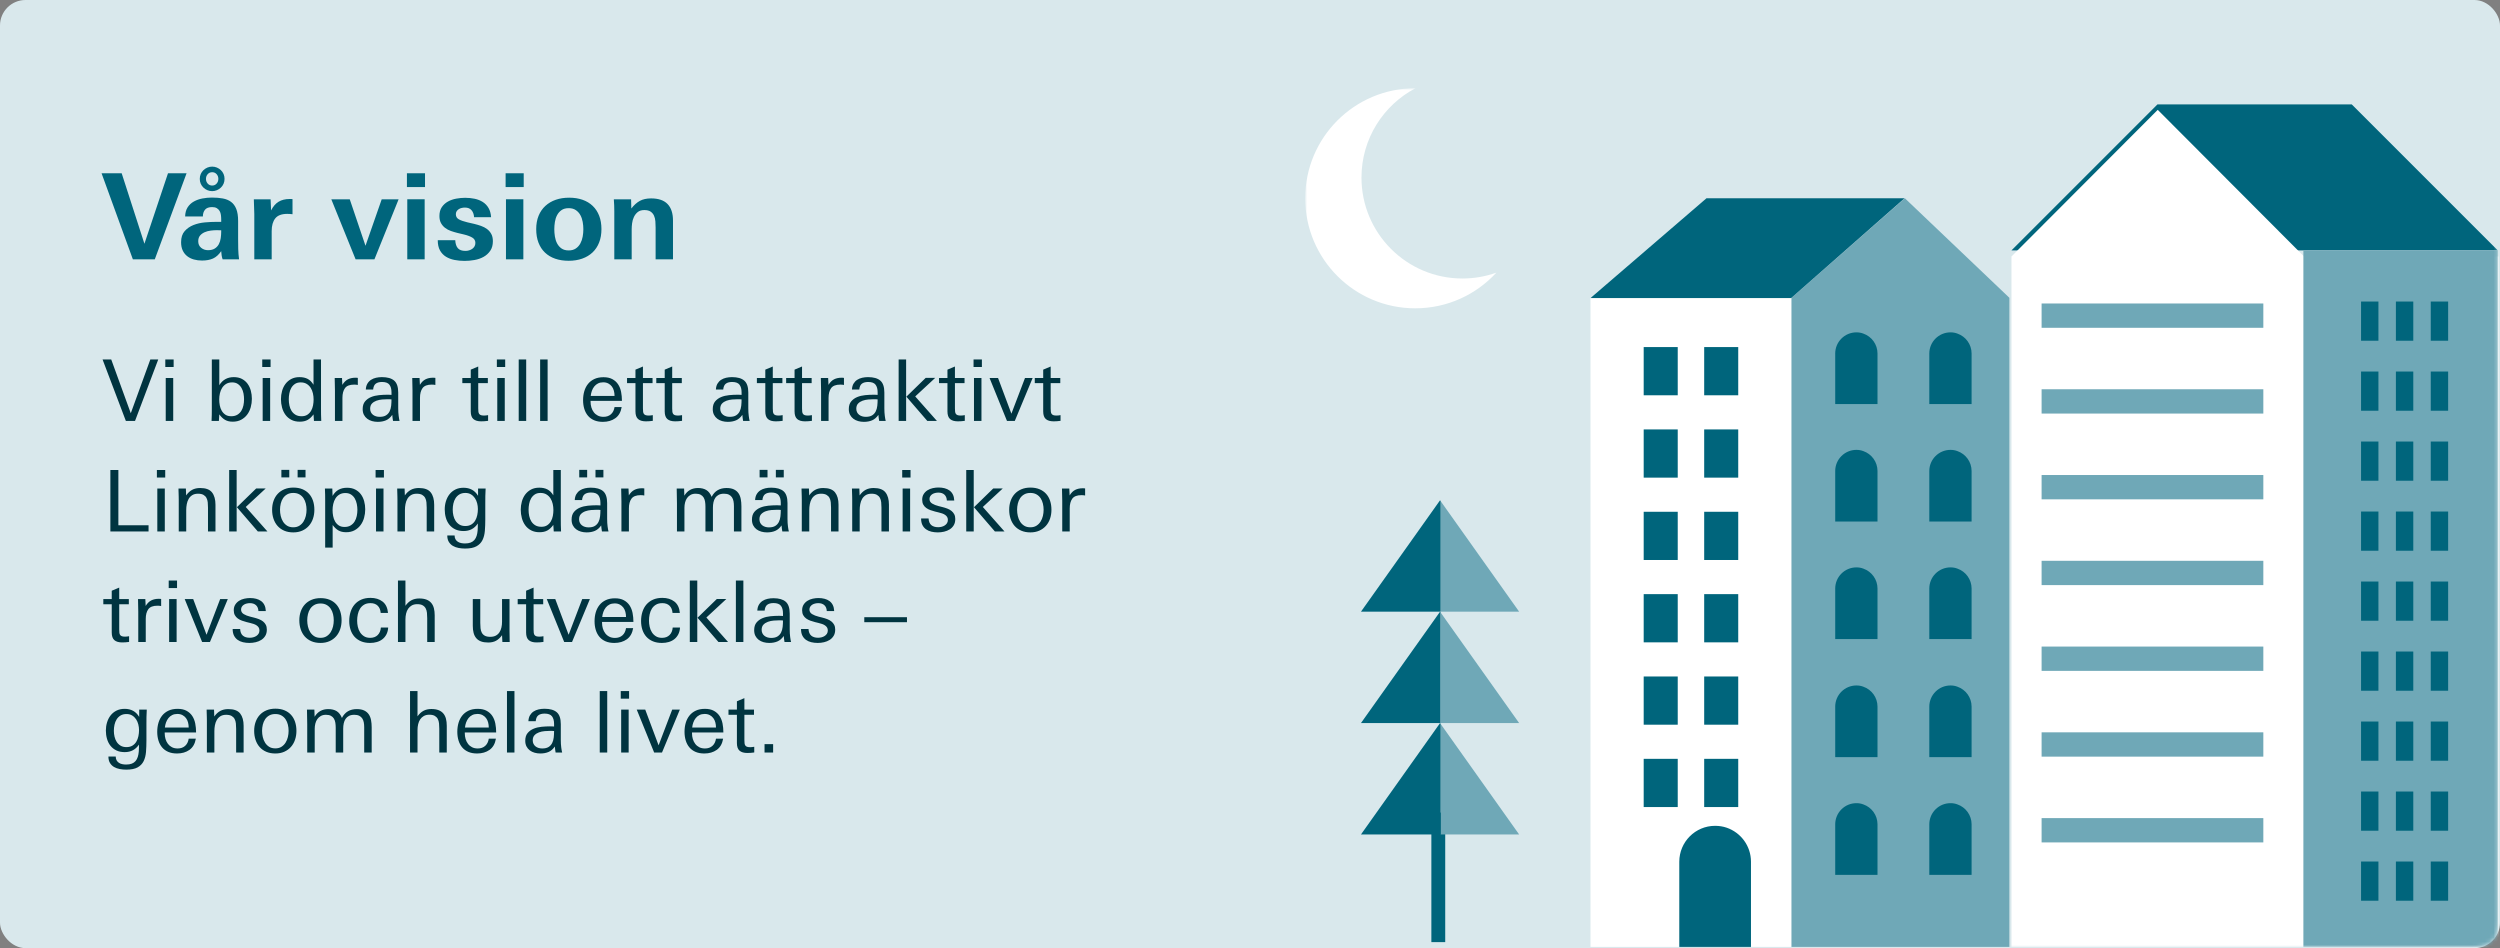 <?xml version="1.0" encoding="UTF-8"?>
<svg width="588px" height="223px" viewBox="0 0 588 223" version="1.1" xmlns="http://www.w3.org/2000/svg" xmlns:xlink="http://www.w3.org/1999/xlink">
    <rect x="0" y="0" width="588" height="223" fill="#808080" stroke="none"/>
    <title>Scope_1 Copy 13</title>
    <defs>
        <rect id="path-1" x="0" y="0" width="588" height="223" rx="6"></rect>
        <polygon id="path-3" points="0 202 280.724 202 280.724 0 0 0"></polygon>
    </defs>
    <g id="2021" stroke="none" stroke-width="1" fill="none" fill-rule="evenodd">
        <g id="-" transform="translate(-689, -195)">
            <g id="Scope_1-Copy-13" transform="translate(689, 195)">
                <g id="Micael-A-i-bilblioteket-glad_DSC5334">
                    <mask id="mask-2" fill="white">
                        <use xlink:href="#path-1"></use>
                    </mask>
                    <use id="Mask" fill="#D9E8EC" xlink:href="#path-1"></use>
                    <g id="Group" mask="url(#mask-2)">
                        <g transform="translate(306.985, 20.75)" id="Group-85">
                            <polygon id="Fill-1" fill="#00657C" points="29.673 200.837 32.93 200.837 32.93 170.37 29.673 170.37"></polygon>
                            <polygon id="Fill-2" fill="#6FA8B7" points="50.32 175.521 31.849 175.521 31.849 149.509"></polygon>
                            <polygon id="Fill-3" fill="#00657C" points="31.715 149.32 31.848 149.508 31.848 175.521 13.11 175.521"></polygon>
                            <polygon id="Fill-4" fill="#00657C" points="31.715 123.12 31.848 123.307 31.848 149.321 13.11 149.321"></polygon>
                            <polygon id="Fill-5" fill="#6FA8B7" points="50.32 149.32 31.849 149.32 31.849 123.309"></polygon>
                            <polygon id="Fill-6" fill="#6FA8B7" points="50.32 123.12 31.849 123.12 31.849 97.107"></polygon>
                            <polygon id="Fill-7" fill="#00657C" points="31.715 96.919 31.848 97.107 31.848 123.12 13.11 123.12"></polygon>
                            <polygon id="Fill-8" fill="#FFFFFF" points="67.1 201.99 114.357 201.99 114.357 49.246 67.1 49.246"></polygon>
                            <polygon id="Fill-9" fill="#6FA8B7" points="114.386 49.295 114.386 201.989 165.624 201.989 165.624 49.295 141.036 25.879"></polygon>
                            <polygon id="Fill-10" fill="#00657C" points="140.956 25.884 94.377 25.884 67.103 49.354 114.294 49.356"></polygon>
                            <g id="Group-84">
                                <path d="M124.657,62.393 L124.657,74.282 L134.604,74.282 L134.604,62.393 C134.604,60.245 133.219,58.391 131.278,57.714 C130.748,57.508 130.219,57.421 129.63,57.421 C126.893,57.421 124.657,59.657 124.657,62.393" id="Fill-11" fill="#00657C"></path>
                                <path d="M146.787,62.393 L146.787,74.282 L156.734,74.282 L156.734,62.393 C156.734,60.245 155.35,58.391 153.408,57.714 C152.879,57.508 152.349,57.421 151.76,57.421 C149.024,57.421 146.787,59.657 146.787,62.393" id="Fill-13" fill="#00657C"></path>
                                <path d="M124.657,90.033 L124.657,101.921 L134.604,101.921 L134.604,90.033 C134.604,87.884 133.219,86.03 131.278,85.353 C130.748,85.147 130.219,85.06 129.63,85.06 C126.893,85.06 124.657,87.296 124.657,90.033" id="Fill-15" fill="#00657C"></path>
                                <path d="M146.787,90.033 L146.787,101.921 L156.734,101.921 L156.734,90.033 C156.734,87.884 155.35,86.03 153.408,85.353 C152.879,85.147 152.349,85.06 151.76,85.06 C149.024,85.06 146.787,87.296 146.787,90.033" id="Fill-17" fill="#00657C"></path>
                                <path d="M124.657,117.671 L124.657,129.56 L134.604,129.56 L134.604,117.671 C134.604,115.522 133.219,113.668 131.278,112.992 C130.748,112.786 130.219,112.699 129.63,112.699 C126.893,112.699 124.657,114.935 124.657,117.671" id="Fill-19" fill="#00657C"></path>
                                <path d="M146.787,117.671 L146.787,129.56 L156.734,129.56 L156.734,117.671 C156.734,115.522 155.35,113.668 153.408,112.992 C152.879,112.786 152.349,112.699 151.76,112.699 C149.024,112.699 146.787,114.935 146.787,117.671" id="Fill-21" fill="#00657C"></path>
                                <path d="M87.983,181.931 L87.983,202 L104.846,202 L104.846,181.931 C104.846,178.223 102.461,175.073 99.137,173.927 C98.283,173.632 97.37,173.485 96.4,173.485 C91.75,173.485 87.983,177.28 87.983,181.931" id="Fill-23" fill="#00657C"></path>
                                <path d="M124.657,145.444 L124.657,157.333 L134.604,157.333 L134.604,145.444 C134.604,143.295 133.219,141.441 131.278,140.765 C130.748,140.559 130.219,140.472 129.63,140.472 C126.893,140.472 124.657,142.708 124.657,145.444" id="Fill-25" fill="#00657C"></path>
                                <path d="M146.787,145.444 L146.787,157.333 L156.734,157.333 L156.734,145.444 C156.734,143.295 155.35,141.441 153.408,140.765 C152.879,140.559 152.349,140.472 151.76,140.472 C149.024,140.472 146.787,142.708 146.787,145.444" id="Fill-27" fill="#00657C"></path>
                                <path d="M124.657,173.128 L124.657,185.016 L134.604,185.016 L134.604,173.128 C134.604,170.979 133.219,169.125 131.278,168.448 C130.748,168.242 130.219,168.155 129.63,168.155 C126.893,168.155 124.657,170.391 124.657,173.128" id="Fill-29" fill="#00657C"></path>
                                <path d="M146.787,173.128 L146.787,185.016 L156.734,185.016 L156.734,173.128 C156.734,170.979 155.35,169.125 153.408,168.448 C152.879,168.242 152.349,168.155 151.76,168.155 C149.024,168.155 146.787,170.391 146.787,173.128" id="Fill-31" fill="#00657C"></path>
                                <mask id="mask-4" fill="white">
                                    <use xlink:href="#path-3"></use>
                                </mask>
                                <g id="Clip-34"></g>
                                <polygon id="Fill-33" fill="#00657C" mask="url(#mask-4)" points="93.84 72.22 101.847 72.22 101.847 60.88 93.84 60.88"></polygon>
                                <polygon id="Fill-35" fill="#00657C" mask="url(#mask-4)" points="79.61 72.22 87.617 72.22 87.617 60.88 79.61 60.88"></polygon>
                                <polygon id="Fill-36" fill="#00657C" mask="url(#mask-4)" points="93.84 91.591 101.847 91.591 101.847 80.251 93.84 80.251"></polygon>
                                <polygon id="Fill-37" fill="#00657C" mask="url(#mask-4)" points="79.61 91.591 87.617 91.591 87.617 80.251 79.61 80.251"></polygon>
                                <polygon id="Fill-38" fill="#00657C" mask="url(#mask-4)" points="93.84 110.96 101.847 110.96 101.847 99.62 93.84 99.62"></polygon>
                                <polygon id="Fill-39" fill="#00657C" mask="url(#mask-4)" points="79.61 110.96 87.617 110.96 87.617 99.62 79.61 99.62"></polygon>
                                <polygon id="Fill-40" fill="#00657C" mask="url(#mask-4)" points="93.84 130.329 101.847 130.329 101.847 118.99 93.84 118.99"></polygon>
                                <polygon id="Fill-41" fill="#00657C" mask="url(#mask-4)" points="79.61 130.329 87.617 130.329 87.617 118.99 79.61 118.99"></polygon>
                                <polygon id="Fill-42" fill="#00657C" mask="url(#mask-4)" points="93.84 149.699 101.847 149.699 101.847 138.359 93.84 138.359"></polygon>
                                <polygon id="Fill-43" fill="#00657C" mask="url(#mask-4)" points="79.61 149.699 87.617 149.699 87.617 138.359 79.61 138.359"></polygon>
                                <polygon id="Fill-44" fill="#00657C" mask="url(#mask-4)" points="93.84 169.068 101.847 169.068 101.847 157.728 93.84 157.728"></polygon>
                                <polygon id="Fill-45" fill="#00657C" mask="url(#mask-4)" points="79.61 169.068 87.617 169.068 87.617 157.728 79.61 157.728"></polygon>
                                <polygon id="Fill-46" fill="#00657C" mask="url(#mask-4)" points="166.114 38.137 280.479 38.137 246.151 3.81 200.442 3.81"></polygon>
                                <polygon id="Fill-47" fill="#FFFFFF" mask="url(#mask-4)" points="234.917 39.571 200.516 5.085 166.114 39.571 166.114 202 280.725 202 280.725 39.571"></polygon>
                                <polygon id="Fill-48" fill="#6FA8B7" mask="url(#mask-4)" points="280.48 201.999 234.771 201.999 234.771 38.194 280.48 38.194"></polygon>
                                <polygon id="Fill-49" fill="#00657C" mask="url(#mask-4)" points="264.728 59.39 268.818 59.39 268.818 50.172 264.728 50.172"></polygon>
                                <polygon id="Fill-50" fill="#00657C" mask="url(#mask-4)" points="256.529 59.39 260.62 59.39 260.62 50.172 256.529 50.172"></polygon>
                                <polygon id="Fill-51" fill="#00657C" mask="url(#mask-4)" points="248.335 59.39 252.423 59.39 252.423 50.172 248.335 50.172"></polygon>
                                <polygon id="Fill-52" fill="#00657C" mask="url(#mask-4)" points="264.728 75.853 268.818 75.853 268.818 66.635 264.728 66.635"></polygon>
                                <polygon id="Fill-53" fill="#00657C" mask="url(#mask-4)" points="256.529 75.853 260.62 75.853 260.62 66.635 256.529 66.635"></polygon>
                                <polygon id="Fill-54" fill="#00657C" mask="url(#mask-4)" points="248.335 75.853 252.423 75.853 252.423 66.635 248.335 66.635"></polygon>
                                <polygon id="Fill-55" fill="#00657C" mask="url(#mask-4)" points="264.728 92.318 268.818 92.318 268.818 83.099 264.728 83.099"></polygon>
                                <polygon id="Fill-56" fill="#00657C" mask="url(#mask-4)" points="256.529 92.318 260.62 92.318 260.62 83.099 256.529 83.099"></polygon>
                                <polygon id="Fill-57" fill="#00657C" mask="url(#mask-4)" points="248.335 92.318 252.423 92.318 252.423 83.099 248.335 83.099"></polygon>
                                <polygon id="Fill-58" fill="#00657C" mask="url(#mask-4)" points="264.728 108.78 268.818 108.78 268.818 99.562 264.728 99.562"></polygon>
                                <polygon id="Fill-59" fill="#00657C" mask="url(#mask-4)" points="256.529 108.78 260.62 108.78 260.62 99.562 256.529 99.562"></polygon>
                                <polygon id="Fill-60" fill="#00657C" mask="url(#mask-4)" points="248.335 108.78 252.423 108.78 252.423 99.562 248.335 99.562"></polygon>
                                <polygon id="Fill-61" fill="#00657C" mask="url(#mask-4)" points="264.728 125.245 268.818 125.245 268.818 116.027 264.728 116.027"></polygon>
                                <polygon id="Fill-62" fill="#00657C" mask="url(#mask-4)" points="256.529 125.245 260.62 125.245 260.62 116.027 256.529 116.027"></polygon>
                                <polygon id="Fill-63" fill="#00657C" mask="url(#mask-4)" points="248.335 125.245 252.423 125.245 252.423 116.027 248.335 116.027"></polygon>
                                <polygon id="Fill-64" fill="#00657C" mask="url(#mask-4)" points="264.728 141.708 268.818 141.708 268.818 132.489 264.728 132.489"></polygon>
                                <polygon id="Fill-65" fill="#00657C" mask="url(#mask-4)" points="256.529 141.708 260.62 141.708 260.62 132.489 256.529 132.489"></polygon>
                                <polygon id="Fill-66" fill="#00657C" mask="url(#mask-4)" points="248.335 141.708 252.423 141.708 252.423 132.489 248.335 132.489"></polygon>
                                <polygon id="Fill-67" fill="#00657C" mask="url(#mask-4)" points="264.728 158.172 268.818 158.172 268.818 148.954 264.728 148.954"></polygon>
                                <polygon id="Fill-68" fill="#00657C" mask="url(#mask-4)" points="256.529 158.172 260.62 158.172 260.62 148.954 256.529 148.954"></polygon>
                                <polygon id="Fill-69" fill="#00657C" mask="url(#mask-4)" points="248.335 158.172 252.423 158.172 252.423 148.954 248.335 148.954"></polygon>
                                <polygon id="Fill-70" fill="#00657C" mask="url(#mask-4)" points="264.728 174.635 268.818 174.635 268.818 165.417 264.728 165.417"></polygon>
                                <polygon id="Fill-71" fill="#00657C" mask="url(#mask-4)" points="256.529 174.635 260.62 174.635 260.62 165.417 256.529 165.417"></polygon>
                                <polygon id="Fill-72" fill="#00657C" mask="url(#mask-4)" points="248.335 174.635 252.423 174.635 252.423 165.417 248.335 165.417"></polygon>
                                <polygon id="Fill-73" fill="#00657C" mask="url(#mask-4)" points="264.728 191.099 268.818 191.099 268.818 181.881 264.728 181.881"></polygon>
                                <polygon id="Fill-74" fill="#00657C" mask="url(#mask-4)" points="256.529 191.099 260.62 191.099 260.62 181.881 256.529 181.881"></polygon>
                                <polygon id="Fill-75" fill="#00657C" mask="url(#mask-4)" points="248.335 191.099 252.423 191.099 252.423 181.881 248.335 181.881"></polygon>
                                <polygon id="Fill-76" fill="#6FA8B7" mask="url(#mask-4)" points="173.199 56.348 225.351 56.348 225.351 50.63 173.199 50.63"></polygon>
                                <polygon id="Fill-77" fill="#6FA8B7" mask="url(#mask-4)" points="173.199 76.52 225.351 76.52 225.351 70.803 173.199 70.803"></polygon>
                                <polygon id="Fill-78" fill="#6FA8B7" mask="url(#mask-4)" points="173.199 96.693 225.351 96.693 225.351 90.975 173.199 90.975"></polygon>
                                <polygon id="Fill-79" fill="#6FA8B7" mask="url(#mask-4)" points="173.199 116.867 225.351 116.867 225.351 111.149 173.199 111.149"></polygon>
                                <polygon id="Fill-80" fill="#6FA8B7" mask="url(#mask-4)" points="173.199 137.039 225.351 137.039 225.351 131.322 173.199 131.322"></polygon>
                                <polygon id="Fill-81" fill="#6FA8B7" mask="url(#mask-4)" points="173.199 157.212 225.351 157.212 225.351 151.494 173.199 151.494"></polygon>
                                <polygon id="Fill-82" fill="#6FA8B7" mask="url(#mask-4)" points="173.199 177.386 225.351 177.386 225.351 171.668 173.199 171.668"></polygon>
                                <path d="M36.973,44.755 C23.862,44.755 13.234,34.126 13.234,21.014 C13.234,11.892 18.381,3.978 25.927,0.001 C25.912,0.001 25.898,0.001 25.883,0.001 C11.588,0.001 -0,11.588 -0,25.884 C-0,40.179 11.588,51.766 25.883,51.766 C33.434,51.766 40.228,48.531 44.959,43.374 C42.462,44.266 39.776,44.755 36.973,44.755" id="Fill-83" fill="#FFFFFF" mask="url(#mask-4)"></path>
                            </g>
                        </g>
                    </g>
                </g>
                <path d="M31.76,99 L37.22,84.54 L35.36,84.54 L30.76,97.2 L26.16,84.54 L24.12,84.54 L29.6,99 L31.76,99 Z M40.84,86.32 L40.84,84.54 L38.88,84.54 L38.88,86.32 L40.84,86.32 Z M40.74,99 L40.74,88.9 L38.98,88.9 L38.98,99 L40.74,99 Z M54.74,99.18 C55.5,99.18 56.163,99.027 56.73,98.72 C57.297,98.413 57.767,98.01 58.14,97.51 C58.513,97.01 58.79,96.437 58.97,95.79 C59.15,95.143 59.24,94.48 59.24,93.8 C59.24,93.133 59.157,92.493 58.99,91.88 C58.823,91.267 58.567,90.723 58.22,90.25 C57.873,89.777 57.433,89.4 56.9,89.12 C56.367,88.84 55.727,88.7 54.98,88.7 C53.487,88.7 52.353,89.333 51.58,90.6 L51.58,90.6 L51.58,84.54 L49.82,84.54 L49.82,96.06 C49.82,96.553 49.817,97.043 49.81,97.53 C49.803,98.017 49.787,98.507 49.76,99 L49.76,99 L51.48,99 L51.58,97.46 C51.993,98.033 52.443,98.463 52.93,98.75 C53.417,99.037 54.02,99.18 54.74,99.18 Z M54.38,97.9 C53.833,97.9 53.38,97.78 53.02,97.54 C52.66,97.3 52.37,96.99 52.15,96.61 C51.93,96.23 51.777,95.807 51.69,95.34 C51.603,94.873 51.56,94.413 51.56,93.96 C51.56,93.48 51.613,93 51.72,92.52 C51.827,92.04 52,91.61 52.24,91.23 C52.48,90.85 52.793,90.54 53.18,90.3 C53.567,90.06 54.04,89.94 54.6,89.94 C55.133,89.94 55.58,90.063 55.94,90.31 C56.3,90.557 56.59,90.873 56.81,91.26 C57.03,91.647 57.183,92.073 57.27,92.54 C57.357,93.007 57.4,93.467 57.4,93.92 C57.4,94.413 57.35,94.897 57.25,95.37 C57.15,95.843 56.983,96.267 56.75,96.64 C56.517,97.013 56.207,97.317 55.82,97.55 C55.433,97.783 54.953,97.9 54.38,97.9 Z M63.64,86.32 L63.64,84.54 L61.68,84.54 L61.68,86.32 L63.64,86.32 Z M63.54,99 L63.54,88.9 L61.78,88.9 L61.78,99 L63.54,99 Z M70.5,99.18 C71.247,99.18 71.867,99.04 72.36,98.76 C72.853,98.48 73.313,98.047 73.74,97.46 L73.74,97.46 L73.84,99 L75.56,99 C75.533,98.507 75.517,98.013 75.51,97.52 C75.503,97.027 75.5,96.54 75.5,96.06 L75.5,96.06 L75.5,84.54 L73.74,84.54 L73.74,90.5 C73.353,89.86 72.897,89.4 72.37,89.12 C71.843,88.84 71.2,88.7 70.44,88.7 C69.693,88.7 69.047,88.847 68.5,89.14 C67.953,89.433 67.5,89.82 67.14,90.3 C66.78,90.78 66.513,91.333 66.34,91.96 C66.167,92.587 66.08,93.227 66.08,93.88 C66.08,94.56 66.167,95.22 66.34,95.86 C66.513,96.5 66.78,97.067 67.14,97.56 C67.5,98.053 67.96,98.447 68.52,98.74 C69.08,99.033 69.74,99.18 70.5,99.18 Z M70.94,97.9 C70.367,97.9 69.887,97.783 69.5,97.55 C69.113,97.317 68.803,97.013 68.57,96.64 C68.337,96.267 68.17,95.843 68.07,95.37 C67.97,94.897 67.92,94.413 67.92,93.92 C67.92,93.467 67.963,93.003 68.05,92.53 C68.137,92.057 68.287,91.63 68.5,91.25 C68.713,90.87 69,90.557 69.36,90.31 C69.72,90.063 70.173,89.94 70.72,89.94 C71.28,89.94 71.753,90.06 72.14,90.3 C72.527,90.54 72.84,90.85 73.08,91.23 C73.32,91.61 73.493,92.04 73.6,92.52 C73.707,93 73.76,93.48 73.76,93.96 C73.76,94.413 73.717,94.873 73.63,95.34 C73.543,95.807 73.39,96.23 73.17,96.61 C72.95,96.99 72.66,97.3 72.3,97.54 C71.94,97.78 71.487,97.9 70.94,97.9 Z M80.54,99 L80.54,93.56 C80.54,92.6 80.74,91.843 81.14,91.29 C81.54,90.737 82.26,90.46 83.3,90.46 C83.447,90.46 83.593,90.467 83.74,90.48 C83.887,90.493 84.027,90.513 84.16,90.54 L84.16,90.54 L84.16,88.88 C84.08,88.867 83.99,88.857 83.89,88.85 C83.79,88.843 83.693,88.84 83.6,88.84 C82.907,88.84 82.31,88.97 81.81,89.23 C81.31,89.49 80.88,89.92 80.52,90.52 L80.52,90.52 L80.44,88.9 L78.72,88.9 C78.76,89.887 78.78,90.873 78.78,91.86 L78.78,91.86 L78.78,99 L80.54,99 Z M88.84,99.22 C89.573,99.22 90.22,99.1 90.78,98.86 C91.34,98.62 91.833,98.193 92.26,97.58 C92.273,97.793 92.297,98.03 92.33,98.29 C92.363,98.55 92.4,98.787 92.44,99 L92.44,99 L93.98,99 C93.913,98.773 93.843,98.39 93.77,97.85 C93.697,97.31 93.66,96.707 93.66,96.04 L93.66,96.04 L93.66,92.32 C93.66,91 93.343,90.067 92.71,89.52 C92.077,88.973 91.113,88.7 89.82,88.7 C89.34,88.7 88.88,88.75 88.44,88.85 C88,88.95 87.607,89.113 87.26,89.34 C86.913,89.567 86.63,89.867 86.41,90.24 C86.19,90.613 86.067,91.073 86.04,91.62 L86.04,91.62 L87.76,91.62 C87.827,90.953 88.037,90.49 88.39,90.23 C88.743,89.97 89.233,89.84 89.86,89.84 C90.687,89.84 91.263,90.053 91.59,90.48 C91.917,90.907 92.08,91.507 92.08,92.28 L92.08,92.28 L92.08,92.88 C91.933,92.867 91.777,92.857 91.61,92.85 C91.443,92.843 91.267,92.84 91.08,92.84 C90.467,92.84 89.82,92.873 89.14,92.94 C88.46,93.007 87.837,93.157 87.27,93.39 C86.703,93.623 86.233,93.963 85.86,94.41 C85.487,94.857 85.3,95.46 85.3,96.22 C85.3,96.74 85.397,97.187 85.59,97.56 C85.783,97.933 86.043,98.243 86.37,98.49 C86.697,98.737 87.073,98.92 87.5,99.04 C87.927,99.16 88.373,99.22 88.84,99.22 Z M89.28,98.04 C88.987,98.04 88.707,98 88.44,97.92 C88.173,97.84 87.937,97.72 87.73,97.56 C87.523,97.4 87.36,97.2 87.24,96.96 C87.12,96.72 87.06,96.447 87.06,96.14 C87.06,95.62 87.2,95.213 87.48,94.92 C87.76,94.627 88.11,94.403 88.53,94.25 C88.95,94.097 89.4,94 89.88,93.96 C90.36,93.92 90.793,93.9 91.18,93.9 L91.18,93.9 L91.58,93.9 C91.7,93.9 91.867,93.913 92.08,93.94 C92.08,94.447 92.053,94.947 92,95.44 C91.947,95.933 91.823,96.373 91.63,96.76 C91.437,97.147 91.157,97.457 90.79,97.69 C90.423,97.923 89.92,98.04 89.28,98.04 Z M98.78,99 L98.78,93.56 C98.78,92.6 98.98,91.843 99.38,91.29 C99.78,90.737 100.5,90.46 101.54,90.46 C101.687,90.46 101.833,90.467 101.98,90.48 C102.127,90.493 102.267,90.513 102.4,90.54 L102.4,90.54 L102.4,88.88 C102.32,88.867 102.23,88.857 102.13,88.85 C102.03,88.843 101.933,88.84 101.84,88.84 C101.147,88.84 100.55,88.97 100.05,89.23 C99.55,89.49 99.12,89.92 98.76,90.52 L98.76,90.52 L98.68,88.9 L96.96,88.9 C97,89.887 97.02,90.873 97.02,91.86 L97.02,91.86 L97.02,99 L98.78,99 Z M113.18,99.1 C113.7,99.1 114.24,99.06 114.8,98.98 L114.8,98.98 L114.8,97.64 C114.627,97.667 114.467,97.69 114.32,97.71 C114.173,97.73 114.02,97.74 113.86,97.74 C113.553,97.74 113.31,97.71 113.13,97.65 C112.95,97.59 112.81,97.493 112.71,97.36 C112.61,97.227 112.547,97.053 112.52,96.84 C112.493,96.627 112.48,96.367 112.48,96.06 L112.48,96.06 L112.48,90.12 L114.74,90.12 L114.74,88.9 L112.48,88.9 L112.48,86.2 L110.72,86.94 L110.72,88.9 L108.74,88.9 L108.74,90.12 L110.72,90.12 L110.72,96.76 C110.72,97.6 110.927,98.2 111.34,98.56 C111.753,98.92 112.367,99.1 113.18,99.1 Z M118.82,86.32 L118.82,84.54 L116.86,84.54 L116.86,86.32 L118.82,86.32 Z M118.72,99 L118.72,88.9 L116.96,88.9 L116.96,99 L118.72,99 Z M123.76,99 L123.76,84.54 L122,84.54 L122,99 L123.76,99 Z M128.8,99 L128.8,84.54 L127.04,84.54 L127.04,99 L128.8,99 Z M141.8,99.22 C142.947,99.22 143.92,98.937 144.72,98.37 C145.52,97.803 146.02,96.927 146.22,95.74 L146.22,95.74 L144.54,95.74 C144.433,96.46 144.153,97.023 143.7,97.43 C143.247,97.837 142.66,98.04 141.94,98.04 C141.433,98.04 140.99,97.943 140.61,97.75 C140.23,97.557 139.913,97.293 139.66,96.96 C139.407,96.627 139.217,96.247 139.09,95.82 C138.963,95.393 138.9,94.947 138.9,94.48 L138.9,94.48 L138.9,94.28 L146.28,94.28 C146.28,93.547 146.213,92.843 146.08,92.17 C145.947,91.497 145.713,90.907 145.38,90.4 C145.047,89.893 144.6,89.487 144.04,89.18 C143.48,88.873 142.78,88.72 141.94,88.72 C141.113,88.72 140.4,88.86 139.8,89.14 C139.2,89.42 138.703,89.803 138.31,90.29 C137.917,90.777 137.623,91.347 137.43,92 C137.237,92.653 137.14,93.36 137.14,94.12 C137.14,94.867 137.237,95.553 137.43,96.18 C137.623,96.807 137.913,97.347 138.3,97.8 C138.687,98.253 139.17,98.603 139.75,98.85 C140.33,99.097 141.013,99.22 141.8,99.22 Z M144.54,93.12 L138.94,93.12 C138.98,92.707 139.07,92.307 139.21,91.92 C139.35,91.533 139.54,91.19 139.78,90.89 C140.02,90.59 140.313,90.353 140.66,90.18 C141.007,90.007 141.413,89.92 141.88,89.92 C142.333,89.92 142.73,90.01 143.07,90.19 C143.41,90.37 143.69,90.607 143.91,90.9 C144.13,91.193 144.29,91.533 144.39,91.92 C144.49,92.307 144.54,92.707 144.54,93.12 L144.54,93.12 Z M151.92,99.1 C152.44,99.1 152.98,99.06 153.54,98.98 L153.54,98.98 L153.54,97.64 C153.367,97.667 153.207,97.69 153.06,97.71 C152.913,97.73 152.76,97.74 152.6,97.74 C152.293,97.74 152.05,97.71 151.87,97.65 C151.69,97.59 151.55,97.493 151.45,97.36 C151.35,97.227 151.287,97.053 151.26,96.84 C151.233,96.627 151.22,96.367 151.22,96.06 L151.22,96.06 L151.22,90.12 L153.48,90.12 L153.48,88.9 L151.22,88.9 L151.22,86.2 L149.46,86.94 L149.46,88.9 L147.48,88.9 L147.48,90.12 L149.46,90.12 L149.46,96.76 C149.46,97.6 149.667,98.2 150.08,98.56 C150.493,98.92 151.107,99.1 151.92,99.1 Z M158.8,99.1 C159.32,99.1 159.86,99.06 160.42,98.98 L160.42,98.98 L160.42,97.64 C160.247,97.667 160.087,97.69 159.94,97.71 C159.793,97.73 159.64,97.74 159.48,97.74 C159.173,97.74 158.93,97.71 158.75,97.65 C158.57,97.59 158.43,97.493 158.33,97.36 C158.23,97.227 158.167,97.053 158.14,96.84 C158.113,96.627 158.1,96.367 158.1,96.06 L158.1,96.06 L158.1,90.12 L160.36,90.12 L160.36,88.9 L158.1,88.9 L158.1,86.2 L156.34,86.94 L156.34,88.9 L154.36,88.9 L154.36,90.12 L156.34,90.12 L156.34,96.76 C156.34,97.6 156.547,98.2 156.96,98.56 C157.373,98.92 157.987,99.1 158.8,99.1 Z M171.18,99.22 C171.913,99.22 172.56,99.1 173.12,98.86 C173.68,98.62 174.173,98.193 174.6,97.58 C174.613,97.793 174.637,98.03 174.67,98.29 C174.703,98.55 174.74,98.787 174.78,99 L174.78,99 L176.32,99 C176.253,98.773 176.183,98.39 176.11,97.85 C176.037,97.31 176,96.707 176,96.04 L176,96.04 L176,92.32 C176,91 175.683,90.067 175.05,89.52 C174.417,88.973 173.453,88.7 172.16,88.7 C171.68,88.7 171.22,88.75 170.78,88.85 C170.34,88.95 169.947,89.113 169.6,89.34 C169.253,89.567 168.97,89.867 168.75,90.24 C168.53,90.613 168.407,91.073 168.38,91.62 L168.38,91.62 L170.1,91.62 C170.167,90.953 170.377,90.49 170.73,90.23 C171.083,89.97 171.573,89.84 172.2,89.84 C173.027,89.84 173.603,90.053 173.93,90.48 C174.257,90.907 174.42,91.507 174.42,92.28 L174.42,92.28 L174.42,92.88 C174.273,92.867 174.117,92.857 173.95,92.85 C173.783,92.843 173.607,92.84 173.42,92.84 C172.807,92.84 172.16,92.873 171.48,92.94 C170.8,93.007 170.177,93.157 169.61,93.39 C169.043,93.623 168.573,93.963 168.2,94.41 C167.827,94.857 167.64,95.46 167.64,96.22 C167.64,96.74 167.737,97.187 167.93,97.56 C168.123,97.933 168.383,98.243 168.71,98.49 C169.037,98.737 169.413,98.92 169.84,99.04 C170.267,99.16 170.713,99.22 171.18,99.22 Z M171.62,98.04 C171.327,98.04 171.047,98 170.78,97.92 C170.513,97.84 170.277,97.72 170.07,97.56 C169.863,97.4 169.7,97.2 169.58,96.96 C169.46,96.72 169.4,96.447 169.4,96.14 C169.4,95.62 169.54,95.213 169.82,94.92 C170.1,94.627 170.45,94.403 170.87,94.25 C171.29,94.097 171.74,94 172.22,93.96 C172.7,93.92 173.133,93.9 173.52,93.9 L173.52,93.9 L173.92,93.9 C174.04,93.9 174.207,93.913 174.42,93.94 C174.42,94.447 174.393,94.947 174.34,95.44 C174.287,95.933 174.163,96.373 173.97,96.76 C173.777,97.147 173.497,97.457 173.13,97.69 C172.763,97.923 172.26,98.04 171.62,98.04 Z M182.46,99.1 C182.98,99.1 183.52,99.06 184.08,98.98 L184.08,98.98 L184.08,97.64 C183.907,97.667 183.747,97.69 183.6,97.71 C183.453,97.73 183.3,97.74 183.14,97.74 C182.833,97.74 182.59,97.71 182.41,97.65 C182.23,97.59 182.09,97.493 181.99,97.36 C181.89,97.227 181.827,97.053 181.8,96.84 C181.773,96.627 181.76,96.367 181.76,96.06 L181.76,96.06 L181.76,90.12 L184.02,90.12 L184.02,88.9 L181.76,88.9 L181.76,86.2 L180,86.94 L180,88.9 L178.02,88.9 L178.02,90.12 L180,90.12 L180,96.76 C180,97.6 180.207,98.2 180.62,98.56 C181.033,98.92 181.647,99.1 182.46,99.1 Z M189.34,99.1 C189.86,99.1 190.4,99.06 190.96,98.98 L190.96,98.98 L190.96,97.64 C190.787,97.667 190.627,97.69 190.48,97.71 C190.333,97.73 190.18,97.74 190.02,97.74 C189.713,97.74 189.47,97.71 189.29,97.65 C189.11,97.59 188.97,97.493 188.87,97.36 C188.77,97.227 188.707,97.053 188.68,96.84 C188.653,96.627 188.64,96.367 188.64,96.06 L188.64,96.06 L188.64,90.12 L190.9,90.12 L190.9,88.9 L188.64,88.9 L188.64,86.2 L186.88,86.94 L186.88,88.9 L184.9,88.9 L184.9,90.12 L186.88,90.12 L186.88,96.76 C186.88,97.6 187.087,98.2 187.5,98.56 C187.913,98.92 188.527,99.1 189.34,99.1 Z M194.88,99 L194.88,93.56 C194.88,92.6 195.08,91.843 195.48,91.29 C195.88,90.737 196.6,90.46 197.64,90.46 C197.787,90.46 197.933,90.467 198.08,90.48 C198.227,90.493 198.367,90.513 198.5,90.54 L198.5,90.54 L198.5,88.88 C198.42,88.867 198.33,88.857 198.23,88.85 C198.13,88.843 198.033,88.84 197.94,88.84 C197.247,88.84 196.65,88.97 196.15,89.23 C195.65,89.49 195.22,89.92 194.86,90.52 L194.86,90.52 L194.78,88.9 L193.06,88.9 C193.1,89.887 193.12,90.873 193.12,91.86 L193.12,91.86 L193.12,99 L194.88,99 Z M203.18,99.22 C203.913,99.22 204.56,99.1 205.12,98.86 C205.68,98.62 206.173,98.193 206.6,97.58 C206.613,97.793 206.637,98.03 206.67,98.29 C206.703,98.55 206.74,98.787 206.78,99 L206.78,99 L208.32,99 C208.253,98.773 208.183,98.39 208.11,97.85 C208.037,97.31 208,96.707 208,96.04 L208,96.04 L208,92.32 C208,91 207.683,90.067 207.05,89.52 C206.417,88.973 205.453,88.7 204.16,88.7 C203.68,88.7 203.22,88.75 202.78,88.85 C202.34,88.95 201.947,89.113 201.6,89.34 C201.253,89.567 200.97,89.867 200.75,90.24 C200.53,90.613 200.407,91.073 200.38,91.62 L200.38,91.62 L202.1,91.62 C202.167,90.953 202.377,90.49 202.73,90.23 C203.083,89.97 203.573,89.84 204.2,89.84 C205.027,89.84 205.603,90.053 205.93,90.48 C206.257,90.907 206.42,91.507 206.42,92.28 L206.42,92.28 L206.42,92.88 C206.273,92.867 206.117,92.857 205.95,92.85 C205.783,92.843 205.607,92.84 205.42,92.84 C204.807,92.84 204.16,92.873 203.48,92.94 C202.8,93.007 202.177,93.157 201.61,93.39 C201.043,93.623 200.573,93.963 200.2,94.41 C199.827,94.857 199.64,95.46 199.64,96.22 C199.64,96.74 199.737,97.187 199.93,97.56 C200.123,97.933 200.383,98.243 200.71,98.49 C201.037,98.737 201.413,98.92 201.84,99.04 C202.267,99.16 202.713,99.22 203.18,99.22 Z M203.62,98.04 C203.327,98.04 203.047,98 202.78,97.92 C202.513,97.84 202.277,97.72 202.07,97.56 C201.863,97.4 201.7,97.2 201.58,96.96 C201.46,96.72 201.4,96.447 201.4,96.14 C201.4,95.62 201.54,95.213 201.82,94.92 C202.1,94.627 202.45,94.403 202.87,94.25 C203.29,94.097 203.74,94 204.22,93.96 C204.7,93.92 205.133,93.9 205.52,93.9 L205.52,93.9 L205.92,93.9 C206.04,93.9 206.207,93.913 206.42,93.94 C206.42,94.447 206.393,94.947 206.34,95.44 C206.287,95.933 206.163,96.373 205.97,96.76 C205.777,97.147 205.497,97.457 205.13,97.69 C204.763,97.923 204.26,98.04 203.62,98.04 Z M213.12,99 L213.12,84.54 L211.36,84.54 L211.36,99 L213.12,99 Z M220.36,99 L215.26,93.24 L219.96,88.88 L217.72,88.88 L213.18,93.3 L218.1,99 L220.36,99 Z M225.3,99.1 C225.82,99.1 226.36,99.06 226.92,98.98 L226.92,98.98 L226.92,97.64 C226.747,97.667 226.587,97.69 226.44,97.71 C226.293,97.73 226.14,97.74 225.98,97.74 C225.673,97.74 225.43,97.71 225.25,97.65 C225.07,97.59 224.93,97.493 224.83,97.36 C224.73,97.227 224.667,97.053 224.64,96.84 C224.613,96.627 224.6,96.367 224.6,96.06 L224.6,96.06 L224.6,90.12 L226.86,90.12 L226.86,88.9 L224.6,88.9 L224.6,86.2 L222.84,86.94 L222.84,88.9 L220.86,88.9 L220.86,90.12 L222.84,90.12 L222.84,96.76 C222.84,97.6 223.047,98.2 223.46,98.56 C223.873,98.92 224.487,99.1 225.3,99.1 Z M230.94,86.32 L230.94,84.54 L228.98,84.54 L228.98,86.32 L230.94,86.32 Z M230.84,99 L230.84,88.9 L229.08,88.9 L229.08,99 L230.84,99 Z M238.68,99 L242.88,88.9 L241.08,88.9 L237.88,97.3 L234.74,88.9 L232.74,88.9 L236.84,99 L238.68,99 Z M247.82,99.1 C248.34,99.1 248.88,99.06 249.44,98.98 L249.44,98.98 L249.44,97.64 C249.267,97.667 249.107,97.69 248.96,97.71 C248.813,97.73 248.66,97.74 248.5,97.74 C248.193,97.74 247.95,97.71 247.77,97.65 C247.59,97.59 247.45,97.493 247.35,97.36 C247.25,97.227 247.187,97.053 247.16,96.84 C247.133,96.627 247.12,96.367 247.12,96.06 L247.12,96.06 L247.12,90.12 L249.38,90.12 L249.38,88.9 L247.12,88.9 L247.12,86.2 L245.36,86.94 L245.36,88.9 L243.38,88.9 L243.38,90.12 L245.36,90.12 L245.36,96.76 C245.36,97.6 245.567,98.2 245.98,98.56 C246.393,98.92 247.007,99.1 247.82,99.1 Z M34.94,125 L34.94,123.54 L27.84,123.54 L27.84,110.54 L25.96,110.54 L25.96,125 L34.94,125 Z M38.86,112.32 L38.86,110.54 L36.9,110.54 L36.9,112.32 L38.86,112.32 Z M38.76,125 L38.76,114.9 L37,114.9 L37,125 L38.76,125 Z M43.8,125 L43.8,119.96 C43.8,119.493 43.843,119.03 43.93,118.57 C44.017,118.11 44.163,117.7 44.37,117.34 C44.577,116.98 44.86,116.687 45.22,116.46 C45.58,116.233 46.033,116.12 46.58,116.12 C47.113,116.12 47.537,116.21 47.85,116.39 C48.163,116.57 48.4,116.81 48.56,117.11 C48.72,117.41 48.82,117.757 48.86,118.15 C48.9,118.543 48.92,118.96 48.92,119.4 L48.92,119.4 L48.92,125 L50.68,125 L50.68,118.72 C50.68,117.48 50.41,116.513 49.87,115.82 C49.33,115.127 48.4,114.78 47.08,114.78 C46.347,114.78 45.717,114.923 45.19,115.21 C44.663,115.497 44.193,115.933 43.78,116.52 L43.78,116.52 L43.72,114.9 L41.98,114.9 C41.98,115.047 41.983,115.223 41.99,115.43 C41.997,115.637 42.003,115.857 42.01,116.09 C42.017,116.323 42.023,116.563 42.03,116.81 C42.037,117.057 42.04,117.287 42.04,117.5 L42.04,117.5 L42.04,125 L43.8,125 Z M55.66,125 L55.66,110.54 L53.9,110.54 L53.9,125 L55.66,125 Z M62.9,125 L57.8,119.24 L62.5,114.88 L60.26,114.88 L55.72,119.3 L60.64,125 L62.9,125 Z M71.86,112.28 L71.86,110.52 L70,110.52 L70,112.28 L71.86,112.28 Z M68.04,112.28 L68.04,110.52 L66.18,110.52 L66.18,112.28 L68.04,112.28 Z M68.98,125.22 C69.767,125.22 70.467,125.083 71.08,124.81 C71.693,124.537 72.213,124.16 72.64,123.68 C73.067,123.2 73.39,122.637 73.61,121.99 C73.83,121.343 73.94,120.647 73.94,119.9 C73.94,119.127 73.833,118.42 73.62,117.78 C73.407,117.14 73.09,116.59 72.67,116.13 C72.25,115.67 71.733,115.313 71.12,115.06 C70.507,114.807 69.8,114.68 69,114.68 C68.213,114.68 67.51,114.81 66.89,115.07 C66.27,115.33 65.747,115.69 65.32,116.15 C64.893,116.61 64.567,117.16 64.34,117.8 C64.113,118.44 64,119.14 64,119.9 C64,120.66 64.11,121.367 64.33,122.02 C64.55,122.673 64.87,123.237 65.29,123.71 C65.71,124.183 66.23,124.553 66.85,124.82 C67.47,125.087 68.18,125.22 68.98,125.22 Z M68.98,124.02 C68.407,124.02 67.923,123.897 67.53,123.65 C67.137,123.403 66.817,123.083 66.57,122.69 C66.323,122.297 66.143,121.857 66.03,121.37 C65.917,120.883 65.86,120.393 65.86,119.9 C65.86,119.407 65.917,118.923 66.03,118.45 C66.143,117.977 66.323,117.553 66.57,117.18 C66.817,116.807 67.14,116.507 67.54,116.28 C67.94,116.053 68.42,115.94 68.98,115.94 C69.54,115.94 70.02,116.053 70.42,116.28 C70.82,116.507 71.143,116.807 71.39,117.18 C71.637,117.553 71.817,117.977 71.93,118.45 C72.043,118.923 72.1,119.407 72.1,119.9 C72.1,120.38 72.043,120.863 71.93,121.35 C71.817,121.837 71.633,122.28 71.38,122.68 C71.127,123.08 70.803,123.403 70.41,123.65 C70.017,123.897 69.54,124.02 68.98,124.02 Z M78.24,128.8 L78.24,123.48 C78.667,124.053 79.12,124.48 79.6,124.76 C80.08,125.04 80.687,125.18 81.42,125.18 C82.18,125.18 82.84,125.027 83.4,124.72 C83.96,124.413 84.427,124.01 84.8,123.51 C85.173,123.01 85.45,122.437 85.63,121.79 C85.81,121.143 85.9,120.48 85.9,119.8 C85.9,119.133 85.817,118.493 85.65,117.88 C85.483,117.267 85.227,116.727 84.88,116.26 C84.533,115.793 84.09,115.42 83.55,115.14 C83.01,114.86 82.373,114.72 81.64,114.72 C80.867,114.72 80.2,114.873 79.64,115.18 C79.08,115.487 78.607,115.973 78.22,116.64 L78.22,116.64 L78.16,114.9 L76.42,114.9 C76.447,115.38 76.463,115.863 76.47,116.35 C76.477,116.837 76.48,117.313 76.48,117.78 L76.48,117.78 L76.48,128.8 L78.24,128.8 Z M81.04,123.94 C80.493,123.94 80.04,123.82 79.68,123.58 C79.32,123.34 79.03,123.03 78.81,122.65 C78.59,122.27 78.437,121.843 78.35,121.37 C78.263,120.897 78.22,120.433 78.22,119.98 C78.22,119.5 78.273,119.02 78.38,118.54 C78.487,118.06 78.657,117.63 78.89,117.25 C79.123,116.87 79.433,116.56 79.82,116.32 C80.207,116.08 80.68,115.96 81.24,115.96 C81.773,115.96 82.223,116.083 82.59,116.33 C82.957,116.577 83.247,116.89 83.46,117.27 C83.673,117.65 83.827,118.073 83.92,118.54 C84.013,119.007 84.06,119.467 84.06,119.92 C84.06,120.4 84.01,120.88 83.91,121.36 C83.81,121.84 83.643,122.27 83.41,122.65 C83.177,123.03 82.867,123.34 82.48,123.58 C82.093,123.82 81.613,123.94 81.04,123.94 Z M90.3,112.32 L90.3,110.54 L88.34,110.54 L88.34,112.32 L90.3,112.32 Z M90.2,125 L90.2,114.9 L88.44,114.9 L88.44,125 L90.2,125 Z M95.24,125 L95.24,119.96 C95.24,119.493 95.283,119.03 95.37,118.57 C95.457,118.11 95.603,117.7 95.81,117.34 C96.017,116.98 96.3,116.687 96.66,116.46 C97.02,116.233 97.473,116.12 98.02,116.12 C98.553,116.12 98.977,116.21 99.29,116.39 C99.603,116.57 99.84,116.81 100,117.11 C100.16,117.41 100.26,117.757 100.3,118.15 C100.34,118.543 100.36,118.96 100.36,119.4 L100.36,119.4 L100.36,125 L102.12,125 L102.12,118.72 C102.12,117.48 101.85,116.513 101.31,115.82 C100.77,115.127 99.84,114.78 98.52,114.78 C97.787,114.78 97.157,114.923 96.63,115.21 C96.103,115.497 95.633,115.933 95.22,116.52 L95.22,116.52 L95.16,114.9 L93.42,114.9 C93.42,115.047 93.423,115.223 93.43,115.43 C93.437,115.637 93.443,115.857 93.45,116.09 C93.457,116.323 93.463,116.563 93.47,116.81 C93.477,117.057 93.48,117.287 93.48,117.5 L93.48,117.5 L93.48,125 L95.24,125 Z M109.38,129.02 C110.527,129.02 111.42,128.843 112.06,128.49 C112.7,128.137 113.173,127.65 113.48,127.03 C113.787,126.41 113.973,125.683 114.04,124.85 C114.107,124.017 114.14,123.113 114.14,122.14 L114.14,122.14 L114.14,118.4 C114.14,117.813 114.143,117.23 114.15,116.65 C114.157,116.07 114.18,115.487 114.22,114.9 L114.22,114.9 L112.44,114.9 L112.44,116.62 C111.693,115.353 110.553,114.72 109.02,114.72 C108.287,114.72 107.643,114.86 107.09,115.14 C106.537,115.42 106.077,115.797 105.71,116.27 C105.343,116.743 105.067,117.287 104.88,117.9 C104.693,118.513 104.6,119.153 104.6,119.82 C104.6,120.513 104.69,121.17 104.87,121.79 C105.05,122.41 105.323,122.95 105.69,123.41 C106.057,123.87 106.517,124.233 107.07,124.5 C107.623,124.767 108.28,124.9 109.04,124.9 C110.493,124.9 111.607,124.307 112.38,123.12 L112.38,123.12 L112.38,123.96 C112.38,124.24 112.367,124.513 112.34,124.78 C112.3,125.247 112.22,125.667 112.1,126.04 C111.98,126.413 111.807,126.733 111.58,127 C111.353,127.267 111.06,127.47 110.7,127.61 C110.34,127.75 109.893,127.82 109.36,127.82 C109.053,127.82 108.753,127.79 108.46,127.73 C108.167,127.67 107.907,127.567 107.68,127.42 C107.453,127.273 107.27,127.08 107.13,126.84 C106.99,126.6 106.92,126.3 106.92,125.94 L106.92,125.94 L105.2,125.94 C105.2,126.553 105.323,127.06 105.57,127.46 C105.817,127.86 106.137,128.173 106.53,128.4 C106.923,128.627 107.37,128.787 107.87,128.88 C108.37,128.973 108.873,129.02 109.38,129.02 Z M109.44,123.72 C108.893,123.72 108.433,123.607 108.06,123.38 C107.687,123.153 107.383,122.86 107.15,122.5 C106.917,122.14 106.747,121.73 106.64,121.27 C106.533,120.81 106.48,120.347 106.48,119.88 C106.48,119.4 106.53,118.927 106.63,118.46 C106.73,117.993 106.897,117.573 107.13,117.2 C107.363,116.827 107.67,116.523 108.05,116.29 C108.43,116.057 108.9,115.94 109.46,115.94 C109.967,115.94 110.407,116.053 110.78,116.28 C111.153,116.507 111.46,116.8 111.7,117.16 C111.94,117.52 112.117,117.927 112.23,118.38 C112.343,118.833 112.4,119.28 112.4,119.72 C112.4,120.2 112.35,120.68 112.25,121.16 C112.15,121.64 111.987,122.07 111.76,122.45 C111.533,122.83 111.23,123.137 110.85,123.37 C110.47,123.603 110,123.72 109.44,123.72 Z M126.9,125.18 C127.647,125.18 128.267,125.04 128.76,124.76 C129.253,124.48 129.713,124.047 130.14,123.46 L130.14,123.46 L130.24,125 L131.96,125 C131.933,124.507 131.917,124.013 131.91,123.52 C131.903,123.027 131.9,122.54 131.9,122.06 L131.9,122.06 L131.9,110.54 L130.14,110.54 L130.14,116.5 C129.753,115.86 129.297,115.4 128.77,115.12 C128.243,114.84 127.6,114.7 126.84,114.7 C126.093,114.7 125.447,114.847 124.9,115.14 C124.353,115.433 123.9,115.82 123.54,116.3 C123.18,116.78 122.913,117.333 122.74,117.96 C122.567,118.587 122.48,119.227 122.48,119.88 C122.48,120.56 122.567,121.22 122.74,121.86 C122.913,122.5 123.18,123.067 123.54,123.56 C123.9,124.053 124.36,124.447 124.92,124.74 C125.48,125.033 126.14,125.18 126.9,125.18 Z M127.34,123.9 C126.767,123.9 126.287,123.783 125.9,123.55 C125.513,123.317 125.203,123.013 124.97,122.64 C124.737,122.267 124.57,121.843 124.47,121.37 C124.37,120.897 124.32,120.413 124.32,119.92 C124.32,119.467 124.363,119.003 124.45,118.53 C124.537,118.057 124.687,117.63 124.9,117.25 C125.113,116.87 125.4,116.557 125.76,116.31 C126.12,116.063 126.573,115.94 127.12,115.94 C127.68,115.94 128.153,116.06 128.54,116.3 C128.927,116.54 129.24,116.85 129.48,117.23 C129.72,117.61 129.893,118.04 130,118.52 C130.107,119 130.16,119.48 130.16,119.96 C130.16,120.413 130.117,120.873 130.03,121.34 C129.943,121.807 129.79,122.23 129.57,122.61 C129.35,122.99 129.06,123.3 128.7,123.54 C128.34,123.78 127.887,123.9 127.34,123.9 Z M141.92,112.28 L141.92,110.52 L140.06,110.52 L140.06,112.28 L141.92,112.28 Z M138.1,112.28 L138.1,110.52 L136.24,110.52 L136.24,112.28 L138.1,112.28 Z M137.98,125.22 C138.713,125.22 139.36,125.1 139.92,124.86 C140.48,124.62 140.973,124.193 141.4,123.58 C141.413,123.793 141.437,124.03 141.47,124.29 C141.503,124.55 141.54,124.787 141.58,125 L141.58,125 L143.12,125 C143.053,124.773 142.983,124.39 142.91,123.85 C142.837,123.31 142.8,122.707 142.8,122.04 L142.8,122.04 L142.8,118.32 C142.8,117 142.483,116.067 141.85,115.52 C141.217,114.973 140.253,114.7 138.96,114.7 C138.48,114.7 138.02,114.75 137.58,114.85 C137.14,114.95 136.747,115.113 136.4,115.34 C136.053,115.567 135.77,115.867 135.55,116.24 C135.33,116.613 135.207,117.073 135.18,117.62 L135.18,117.62 L136.9,117.62 C136.967,116.953 137.177,116.49 137.53,116.23 C137.883,115.97 138.373,115.84 139,115.84 C139.827,115.84 140.403,116.053 140.73,116.48 C141.057,116.907 141.22,117.507 141.22,118.28 L141.22,118.28 L141.22,118.88 C141.073,118.867 140.917,118.857 140.75,118.85 C140.583,118.843 140.407,118.84 140.22,118.84 C139.607,118.84 138.96,118.873 138.28,118.94 C137.6,119.007 136.977,119.157 136.41,119.39 C135.843,119.623 135.373,119.963 135,120.41 C134.627,120.857 134.44,121.46 134.44,122.22 C134.44,122.74 134.537,123.187 134.73,123.56 C134.923,123.933 135.183,124.243 135.51,124.49 C135.837,124.737 136.213,124.92 136.64,125.04 C137.067,125.16 137.513,125.22 137.98,125.22 Z M138.42,124.04 C138.127,124.04 137.847,124 137.58,123.92 C137.313,123.84 137.077,123.72 136.87,123.56 C136.663,123.4 136.5,123.2 136.38,122.96 C136.26,122.72 136.2,122.447 136.2,122.14 C136.2,121.62 136.34,121.213 136.62,120.92 C136.9,120.627 137.25,120.403 137.67,120.25 C138.09,120.097 138.54,120 139.02,119.96 C139.5,119.92 139.933,119.9 140.32,119.9 L140.32,119.9 L140.72,119.9 C140.84,119.9 141.007,119.913 141.22,119.94 C141.22,120.447 141.193,120.947 141.14,121.44 C141.087,121.933 140.963,122.373 140.77,122.76 C140.577,123.147 140.297,123.457 139.93,123.69 C139.563,123.923 139.06,124.04 138.42,124.04 Z M147.92,125 L147.92,119.56 C147.92,118.6 148.12,117.843 148.52,117.29 C148.92,116.737 149.64,116.46 150.68,116.46 C150.827,116.46 150.973,116.467 151.12,116.48 C151.267,116.493 151.407,116.513 151.54,116.54 L151.54,116.54 L151.54,114.88 C151.46,114.867 151.37,114.857 151.27,114.85 C151.17,114.843 151.073,114.84 150.98,114.84 C150.287,114.84 149.69,114.97 149.19,115.23 C148.69,115.49 148.26,115.92 147.9,116.52 L147.9,116.52 L147.82,114.9 L146.1,114.9 C146.14,115.887 146.16,116.873 146.16,117.86 L146.16,117.86 L146.16,125 L147.92,125 Z M160.98,125 L160.98,119.4 C160.98,118.987 161.03,118.58 161.13,118.18 C161.23,117.78 161.387,117.43 161.6,117.13 C161.813,116.83 162.087,116.587 162.42,116.4 C162.753,116.213 163.153,116.12 163.62,116.12 C164.1,116.12 164.49,116.2 164.79,116.36 C165.09,116.52 165.323,116.737 165.49,117.01 C165.657,117.283 165.77,117.603 165.83,117.97 C165.89,118.337 165.92,118.727 165.92,119.14 L165.92,119.14 L165.92,125 L167.68,125 L167.68,119.4 C167.68,118.947 167.723,118.52 167.81,118.12 C167.897,117.72 168.04,117.373 168.24,117.08 C168.44,116.787 168.707,116.553 169.04,116.38 C169.373,116.207 169.793,116.12 170.3,116.12 C170.767,116.12 171.15,116.197 171.45,116.35 C171.75,116.503 171.987,116.71 172.16,116.97 C172.333,117.23 172.453,117.537 172.52,117.89 C172.587,118.243 172.62,118.627 172.62,119.04 L172.62,119.04 L172.62,125 L174.38,125 L174.38,119.08 C174.38,118.467 174.33,117.897 174.23,117.37 C174.13,116.843 173.95,116.39 173.69,116.01 C173.43,115.63 173.073,115.33 172.62,115.11 C172.167,114.89 171.587,114.78 170.88,114.78 C169.253,114.78 168.087,115.473 167.38,116.86 C167.073,116.113 166.66,115.58 166.14,115.26 C165.62,114.94 164.96,114.78 164.16,114.78 C162.747,114.78 161.68,115.38 160.96,116.58 L160.96,116.58 L160.9,114.9 L159.16,114.9 C159.2,116.06 159.22,117.213 159.22,118.36 L159.22,118.36 L159.22,125 L160.98,125 Z M184.34,112.28 L184.34,110.52 L182.48,110.52 L182.48,112.28 L184.34,112.28 Z M180.52,112.28 L180.52,110.52 L178.66,110.52 L178.66,112.28 L180.52,112.28 Z M180.4,125.22 C181.133,125.22 181.78,125.1 182.34,124.86 C182.9,124.62 183.393,124.193 183.82,123.58 C183.833,123.793 183.857,124.03 183.89,124.29 C183.923,124.55 183.96,124.787 184,125 L184,125 L185.54,125 C185.473,124.773 185.403,124.39 185.33,123.85 C185.257,123.31 185.22,122.707 185.22,122.04 L185.22,122.04 L185.22,118.32 C185.22,117 184.903,116.067 184.27,115.52 C183.637,114.973 182.673,114.7 181.38,114.7 C180.9,114.7 180.44,114.75 180,114.85 C179.56,114.95 179.167,115.113 178.82,115.34 C178.473,115.567 178.19,115.867 177.97,116.24 C177.75,116.613 177.627,117.073 177.6,117.62 L177.6,117.62 L179.32,117.62 C179.387,116.953 179.597,116.49 179.95,116.23 C180.303,115.97 180.793,115.84 181.42,115.84 C182.247,115.84 182.823,116.053 183.15,116.48 C183.477,116.907 183.64,117.507 183.64,118.28 L183.64,118.28 L183.64,118.88 C183.493,118.867 183.337,118.857 183.17,118.85 C183.003,118.843 182.827,118.84 182.64,118.84 C182.027,118.84 181.38,118.873 180.7,118.94 C180.02,119.007 179.397,119.157 178.83,119.39 C178.263,119.623 177.793,119.963 177.42,120.41 C177.047,120.857 176.86,121.46 176.86,122.22 C176.86,122.74 176.957,123.187 177.15,123.56 C177.343,123.933 177.603,124.243 177.93,124.49 C178.257,124.737 178.633,124.92 179.06,125.04 C179.487,125.16 179.933,125.22 180.4,125.22 Z M180.84,124.04 C180.547,124.04 180.267,124 180,123.92 C179.733,123.84 179.497,123.72 179.29,123.56 C179.083,123.4 178.92,123.2 178.8,122.96 C178.68,122.72 178.62,122.447 178.62,122.14 C178.62,121.62 178.76,121.213 179.04,120.92 C179.32,120.627 179.67,120.403 180.09,120.25 C180.51,120.097 180.96,120 181.44,119.96 C181.92,119.92 182.353,119.9 182.74,119.9 L182.74,119.9 L183.14,119.9 C183.26,119.9 183.427,119.913 183.64,119.94 C183.64,120.447 183.613,120.947 183.56,121.44 C183.507,121.933 183.383,122.373 183.19,122.76 C182.997,123.147 182.717,123.457 182.35,123.69 C181.983,123.923 181.48,124.04 180.84,124.04 Z M190.34,125 L190.34,119.96 C190.34,119.493 190.383,119.03 190.47,118.57 C190.557,118.11 190.703,117.7 190.91,117.34 C191.117,116.98 191.4,116.687 191.76,116.46 C192.12,116.233 192.573,116.12 193.12,116.12 C193.653,116.12 194.077,116.21 194.39,116.39 C194.703,116.57 194.94,116.81 195.1,117.11 C195.26,117.41 195.36,117.757 195.4,118.15 C195.44,118.543 195.46,118.96 195.46,119.4 L195.46,119.4 L195.46,125 L197.22,125 L197.22,118.72 C197.22,117.48 196.95,116.513 196.41,115.82 C195.87,115.127 194.94,114.78 193.62,114.78 C192.887,114.78 192.257,114.923 191.73,115.21 C191.203,115.497 190.733,115.933 190.32,116.52 L190.32,116.52 L190.26,114.9 L188.52,114.9 C188.52,115.047 188.523,115.223 188.53,115.43 C188.537,115.637 188.543,115.857 188.55,116.09 C188.557,116.323 188.563,116.563 188.57,116.81 C188.577,117.057 188.58,117.287 188.58,117.5 L188.58,117.5 L188.58,125 L190.34,125 Z M202.2,125 L202.2,119.96 C202.2,119.493 202.243,119.03 202.33,118.57 C202.417,118.11 202.563,117.7 202.77,117.34 C202.977,116.98 203.26,116.687 203.62,116.46 C203.98,116.233 204.433,116.12 204.98,116.12 C205.513,116.12 205.937,116.21 206.25,116.39 C206.563,116.57 206.8,116.81 206.96,117.11 C207.12,117.41 207.22,117.757 207.26,118.15 C207.3,118.543 207.32,118.96 207.32,119.4 L207.32,119.4 L207.32,125 L209.08,125 L209.08,118.72 C209.08,117.48 208.81,116.513 208.27,115.82 C207.73,115.127 206.8,114.78 205.48,114.78 C204.747,114.78 204.117,114.923 203.59,115.21 C203.063,115.497 202.593,115.933 202.18,116.52 L202.18,116.52 L202.12,114.9 L200.38,114.9 C200.38,115.047 200.383,115.223 200.39,115.43 C200.397,115.637 200.403,115.857 200.41,116.09 C200.417,116.323 200.423,116.563 200.43,116.81 C200.437,117.057 200.44,117.287 200.44,117.5 L200.44,117.5 L200.44,125 L202.2,125 Z M214.16,112.32 L214.16,110.54 L212.2,110.54 L212.2,112.32 L214.16,112.32 Z M214.06,125 L214.06,114.9 L212.3,114.9 L212.3,125 L214.06,125 Z M220.58,125.22 C221.073,125.22 221.563,125.163 222.05,125.05 C222.537,124.937 222.977,124.757 223.37,124.51 C223.763,124.263 224.08,123.94 224.32,123.54 C224.56,123.14 224.68,122.653 224.68,122.08 C224.68,121.64 224.6,121.267 224.44,120.96 C224.28,120.653 224.063,120.39 223.79,120.17 C223.517,119.95 223.19,119.767 222.81,119.62 C222.43,119.473 222.02,119.347 221.58,119.24 L221.58,119.24 L220.78,119.04 C220.18,118.893 219.67,118.693 219.25,118.44 C218.83,118.187 218.62,117.827 218.62,117.36 C218.62,117.093 218.687,116.863 218.82,116.67 C218.953,116.477 219.12,116.32 219.32,116.2 C219.52,116.08 219.743,115.993 219.99,115.94 C220.237,115.887 220.473,115.86 220.7,115.86 C221.3,115.86 221.777,116.02 222.13,116.34 C222.483,116.66 222.673,117.12 222.7,117.72 L222.7,117.72 L224.44,117.72 C224.413,117.16 224.303,116.687 224.11,116.3 C223.917,115.913 223.653,115.6 223.32,115.36 C222.987,115.12 222.6,114.943 222.16,114.83 C221.72,114.717 221.247,114.66 220.74,114.66 C220.3,114.66 219.85,114.71 219.39,114.81 C218.93,114.91 218.517,115.077 218.15,115.31 C217.783,115.543 217.483,115.843 217.25,116.21 C217.017,116.577 216.9,117.02 216.9,117.54 C216.9,117.993 216.987,118.377 217.16,118.69 C217.333,119.003 217.563,119.263 217.85,119.47 C218.137,119.677 218.463,119.847 218.83,119.98 C219.197,120.113 219.567,120.227 219.94,120.32 L219.94,120.32 L220.76,120.52 C221.053,120.587 221.333,120.667 221.6,120.76 C221.867,120.853 222.1,120.97 222.3,121.11 C222.5,121.25 222.657,121.413 222.77,121.6 C222.883,121.787 222.94,122.013 222.94,122.28 C222.94,122.587 222.87,122.847 222.73,123.06 C222.59,123.273 222.41,123.45 222.19,123.59 C221.97,123.73 221.727,123.833 221.46,123.9 C221.193,123.967 220.927,124 220.66,124 C219.967,124 219.427,123.833 219.04,123.5 C218.653,123.167 218.44,122.647 218.4,121.94 L218.4,121.94 L216.64,121.94 C216.64,122.553 216.743,123.067 216.95,123.48 C217.157,123.893 217.44,124.23 217.8,124.49 C218.16,124.75 218.58,124.937 219.06,125.05 C219.54,125.163 220.047,125.22 220.58,125.22 Z M229.02,125 L229.02,110.54 L227.26,110.54 L227.26,125 L229.02,125 Z M236.26,125 L231.16,119.24 L235.86,114.88 L233.62,114.88 L229.08,119.3 L234,125 L236.26,125 Z M242.34,125.22 C243.127,125.22 243.827,125.083 244.44,124.81 C245.053,124.537 245.573,124.16 246,123.68 C246.427,123.2 246.75,122.637 246.97,121.99 C247.19,121.343 247.3,120.647 247.3,119.9 C247.3,119.127 247.193,118.42 246.98,117.78 C246.767,117.14 246.45,116.59 246.03,116.13 C245.61,115.67 245.093,115.313 244.48,115.06 C243.867,114.807 243.16,114.68 242.36,114.68 C241.573,114.68 240.87,114.81 240.25,115.07 C239.63,115.33 239.107,115.69 238.68,116.15 C238.253,116.61 237.927,117.16 237.7,117.8 C237.473,118.44 237.36,119.14 237.36,119.9 C237.36,120.66 237.47,121.367 237.69,122.02 C237.91,122.673 238.23,123.237 238.65,123.71 C239.07,124.183 239.59,124.553 240.21,124.82 C240.83,125.087 241.54,125.22 242.34,125.22 Z M242.34,124.02 C241.767,124.02 241.283,123.897 240.89,123.65 C240.497,123.403 240.177,123.083 239.93,122.69 C239.683,122.297 239.503,121.857 239.39,121.37 C239.277,120.883 239.22,120.393 239.22,119.9 C239.22,119.407 239.277,118.923 239.39,118.45 C239.503,117.977 239.683,117.553 239.93,117.18 C240.177,116.807 240.5,116.507 240.9,116.28 C241.3,116.053 241.78,115.94 242.34,115.94 C242.9,115.94 243.38,116.053 243.78,116.28 C244.18,116.507 244.503,116.807 244.75,117.18 C244.997,117.553 245.177,117.977 245.29,118.45 C245.403,118.923 245.46,119.407 245.46,119.9 C245.46,120.38 245.403,120.863 245.29,121.35 C245.177,121.837 244.993,122.28 244.74,122.68 C244.487,123.08 244.163,123.403 243.77,123.65 C243.377,123.897 242.9,124.02 242.34,124.02 Z M251.6,125 L251.6,119.56 C251.6,118.6 251.8,117.843 252.2,117.29 C252.6,116.737 253.32,116.46 254.36,116.46 C254.507,116.46 254.653,116.467 254.8,116.48 C254.947,116.493 255.087,116.513 255.22,116.54 L255.22,116.54 L255.22,114.88 C255.14,114.867 255.05,114.857 254.95,114.85 C254.85,114.843 254.753,114.84 254.66,114.84 C253.967,114.84 253.37,114.97 252.87,115.23 C252.37,115.49 251.94,115.92 251.58,116.52 L251.58,116.52 L251.5,114.9 L249.78,114.9 C249.82,115.887 249.84,116.873 249.84,117.86 L249.84,117.86 L249.84,125 L251.6,125 Z M28.74,151.1 C29.26,151.1 29.8,151.06 30.36,150.98 L30.36,150.98 L30.36,149.64 C30.187,149.667 30.027,149.69 29.88,149.71 C29.733,149.73 29.58,149.74 29.42,149.74 C29.113,149.74 28.87,149.71 28.69,149.65 C28.51,149.59 28.37,149.493 28.27,149.36 C28.17,149.227 28.107,149.053 28.08,148.84 C28.053,148.627 28.04,148.367 28.04,148.06 L28.04,148.06 L28.04,142.12 L30.3,142.12 L30.3,140.9 L28.04,140.9 L28.04,138.2 L26.28,138.94 L26.28,140.9 L24.3,140.9 L24.3,142.12 L26.28,142.12 L26.28,148.76 C26.28,149.6 26.487,150.2 26.9,150.56 C27.313,150.92 27.927,151.1 28.74,151.1 Z M34.28,151 L34.28,145.56 C34.28,144.6 34.48,143.843 34.88,143.29 C35.28,142.737 36,142.46 37.04,142.46 C37.187,142.46 37.333,142.467 37.48,142.48 C37.627,142.493 37.767,142.513 37.9,142.54 L37.9,142.54 L37.9,140.88 C37.82,140.867 37.73,140.857 37.63,140.85 C37.53,140.843 37.433,140.84 37.34,140.84 C36.647,140.84 36.05,140.97 35.55,141.23 C35.05,141.49 34.62,141.92 34.26,142.52 L34.26,142.52 L34.18,140.9 L32.46,140.9 C32.5,141.887 32.52,142.873 32.52,143.86 L32.52,143.86 L32.52,151 L34.28,151 Z M41.64,138.32 L41.64,136.54 L39.68,136.54 L39.68,138.32 L41.64,138.32 Z M41.54,151 L41.54,140.9 L39.78,140.9 L39.78,151 L41.54,151 Z M49.38,151 L53.58,140.9 L51.78,140.9 L48.58,149.3 L45.44,140.9 L43.44,140.9 L47.54,151 L49.38,151 Z M58.66,151.22 C59.153,151.22 59.643,151.163 60.13,151.05 C60.617,150.937 61.057,150.757 61.45,150.51 C61.843,150.263 62.16,149.94 62.4,149.54 C62.64,149.14 62.76,148.653 62.76,148.08 C62.76,147.64 62.68,147.267 62.52,146.96 C62.36,146.653 62.143,146.39 61.87,146.17 C61.597,145.95 61.27,145.767 60.89,145.62 C60.51,145.473 60.1,145.347 59.66,145.24 L59.66,145.24 L58.86,145.04 C58.26,144.893 57.75,144.693 57.33,144.44 C56.91,144.187 56.7,143.827 56.7,143.36 C56.7,143.093 56.767,142.863 56.9,142.67 C57.033,142.477 57.2,142.32 57.4,142.2 C57.6,142.08 57.823,141.993 58.07,141.94 C58.317,141.887 58.553,141.86 58.78,141.86 C59.38,141.86 59.857,142.02 60.21,142.34 C60.563,142.66 60.753,143.12 60.78,143.72 L60.78,143.72 L62.52,143.72 C62.493,143.16 62.383,142.687 62.19,142.3 C61.997,141.913 61.733,141.6 61.4,141.36 C61.067,141.12 60.68,140.943 60.24,140.83 C59.8,140.717 59.327,140.66 58.82,140.66 C58.38,140.66 57.93,140.71 57.47,140.81 C57.01,140.91 56.597,141.077 56.23,141.31 C55.863,141.543 55.563,141.843 55.33,142.21 C55.097,142.577 54.98,143.02 54.98,143.54 C54.98,143.993 55.067,144.377 55.24,144.69 C55.413,145.003 55.643,145.263 55.93,145.47 C56.217,145.677 56.543,145.847 56.91,145.98 C57.277,146.113 57.647,146.227 58.02,146.32 L58.02,146.32 L58.84,146.52 C59.133,146.587 59.413,146.667 59.68,146.76 C59.947,146.853 60.18,146.97 60.38,147.11 C60.58,147.25 60.737,147.413 60.85,147.6 C60.963,147.787 61.02,148.013 61.02,148.28 C61.02,148.587 60.95,148.847 60.81,149.06 C60.67,149.273 60.49,149.45 60.27,149.59 C60.05,149.73 59.807,149.833 59.54,149.9 C59.273,149.967 59.007,150 58.74,150 C58.047,150 57.507,149.833 57.12,149.5 C56.733,149.167 56.52,148.647 56.48,147.94 L56.48,147.94 L54.72,147.94 C54.72,148.553 54.823,149.067 55.03,149.48 C55.237,149.893 55.52,150.23 55.88,150.49 C56.24,150.75 56.66,150.937 57.14,151.05 C57.62,151.163 58.127,151.22 58.66,151.22 Z M75.38,151.22 C76.167,151.22 76.867,151.083 77.48,150.81 C78.093,150.537 78.613,150.16 79.04,149.68 C79.467,149.2 79.79,148.637 80.01,147.99 C80.23,147.343 80.34,146.647 80.34,145.9 C80.34,145.127 80.233,144.42 80.02,143.78 C79.807,143.14 79.49,142.59 79.07,142.13 C78.65,141.67 78.133,141.313 77.52,141.06 C76.907,140.807 76.2,140.68 75.4,140.68 C74.613,140.68 73.91,140.81 73.29,141.07 C72.67,141.33 72.147,141.69 71.72,142.15 C71.293,142.61 70.967,143.16 70.74,143.8 C70.513,144.44 70.4,145.14 70.4,145.9 C70.4,146.66 70.51,147.367 70.73,148.02 C70.95,148.673 71.27,149.237 71.69,149.71 C72.11,150.183 72.63,150.553 73.25,150.82 C73.87,151.087 74.58,151.22 75.38,151.22 Z M75.38,150.02 C74.807,150.02 74.323,149.897 73.93,149.65 C73.537,149.403 73.217,149.083 72.97,148.69 C72.723,148.297 72.543,147.857 72.43,147.37 C72.317,146.883 72.26,146.393 72.26,145.9 C72.26,145.407 72.317,144.923 72.43,144.45 C72.543,143.977 72.723,143.553 72.97,143.18 C73.217,142.807 73.54,142.507 73.94,142.28 C74.34,142.053 74.82,141.94 75.38,141.94 C75.94,141.94 76.42,142.053 76.82,142.28 C77.22,142.507 77.543,142.807 77.79,143.18 C78.037,143.553 78.217,143.977 78.33,144.45 C78.443,144.923 78.5,145.407 78.5,145.9 C78.5,146.38 78.443,146.863 78.33,147.35 C78.217,147.837 78.033,148.28 77.78,148.68 C77.527,149.08 77.203,149.403 76.81,149.65 C76.417,149.897 75.94,150.02 75.38,150.02 Z M87.04,151.22 C87.613,151.22 88.15,151.147 88.65,151 C89.15,150.853 89.59,150.63 89.97,150.33 C90.35,150.03 90.657,149.653 90.89,149.2 C91.123,148.747 91.26,148.22 91.3,147.62 L91.3,147.62 L91.24,147.6 L89.58,147.6 C89.527,148.333 89.28,148.92 88.84,149.36 C88.4,149.8 87.807,150.02 87.06,150.02 C86.5,150.02 86.027,149.9 85.64,149.66 C85.253,149.42 84.937,149.107 84.69,148.72 C84.443,148.333 84.267,147.9 84.16,147.42 C84.053,146.94 84,146.46 84,145.98 C84,145.473 84.053,144.973 84.16,144.48 C84.267,143.987 84.44,143.547 84.68,143.16 C84.92,142.773 85.24,142.46 85.64,142.22 C86.04,141.98 86.54,141.86 87.14,141.86 C87.86,141.86 88.427,142.063 88.84,142.47 C89.253,142.877 89.487,143.44 89.54,144.16 L89.54,144.16 L91.26,144.16 C91.153,142.96 90.727,142.07 89.98,141.49 C89.233,140.91 88.287,140.62 87.14,140.62 C86.313,140.62 85.59,140.757 84.97,141.03 C84.35,141.303 83.83,141.683 83.41,142.17 C82.99,142.657 82.673,143.233 82.46,143.9 C82.247,144.567 82.14,145.287 82.14,146.06 C82.14,146.82 82.247,147.517 82.46,148.15 C82.673,148.783 82.987,149.327 83.4,149.78 C83.813,150.233 84.323,150.587 84.93,150.84 C85.537,151.093 86.24,151.22 87.04,151.22 Z M95.36,151 L95.36,145.66 C95.36,145.207 95.41,144.763 95.51,144.33 C95.61,143.897 95.77,143.517 95.99,143.19 C96.21,142.863 96.497,142.6 96.85,142.4 C97.203,142.2 97.633,142.1 98.14,142.1 C98.673,142.1 99.097,142.19 99.41,142.37 C99.723,142.55 99.96,142.79 100.12,143.09 C100.28,143.39 100.38,143.74 100.42,144.14 C100.46,144.54 100.48,144.96 100.48,145.4 L100.48,145.4 L100.48,151 L102.24,151 L102.24,144.72 C102.24,144.093 102.177,143.537 102.05,143.05 C101.923,142.563 101.717,142.15 101.43,141.81 C101.143,141.47 100.77,141.21 100.31,141.03 C99.85,140.85 99.287,140.76 98.62,140.76 C97.9,140.76 97.277,140.903 96.75,141.19 C96.223,141.477 95.76,141.907 95.36,142.48 L95.36,142.48 L95.36,136.54 L93.6,136.54 L93.6,151 L95.36,151 Z M114.82,151.12 C115.553,151.12 116.173,150.98 116.68,150.7 C117.187,150.42 117.653,149.987 118.08,149.4 L118.08,149.4 L118.16,151 L119.88,151 C119.853,150.12 119.84,149.25 119.84,148.39 L119.84,148.39 L119.84,140.9 L118.08,140.9 L118.08,146.24 C118.08,146.707 118.033,147.15 117.94,147.57 C117.847,147.99 117.693,148.367 117.48,148.7 C117.267,149.033 116.983,149.297 116.63,149.49 C116.277,149.683 115.833,149.78 115.3,149.78 C114.767,149.78 114.343,149.693 114.03,149.52 C113.717,149.347 113.48,149.11 113.32,148.81 C113.16,148.51 113.06,148.16 113.02,147.76 C112.98,147.36 112.96,146.94 112.96,146.5 L112.96,146.5 L112.96,140.9 L111.2,140.9 L111.2,147.18 C111.2,147.807 111.263,148.363 111.39,148.85 C111.517,149.337 111.723,149.75 112.01,150.09 C112.297,150.43 112.67,150.687 113.13,150.86 C113.59,151.033 114.153,151.12 114.82,151.12 Z M126.2,151.1 C126.72,151.1 127.26,151.06 127.82,150.98 L127.82,150.98 L127.82,149.64 C127.647,149.667 127.487,149.69 127.34,149.71 C127.193,149.73 127.04,149.74 126.88,149.74 C126.573,149.74 126.33,149.71 126.15,149.65 C125.97,149.59 125.83,149.493 125.73,149.36 C125.63,149.227 125.567,149.053 125.54,148.84 C125.513,148.627 125.5,148.367 125.5,148.06 L125.5,148.06 L125.5,142.12 L127.76,142.12 L127.76,140.9 L125.5,140.9 L125.5,138.2 L123.74,138.94 L123.74,140.9 L121.76,140.9 L121.76,142.12 L123.74,142.12 L123.74,148.76 C123.74,149.6 123.947,150.2 124.36,150.56 C124.773,150.92 125.387,151.1 126.2,151.1 Z M134.54,151 L138.74,140.9 L136.94,140.9 L133.74,149.3 L130.6,140.9 L128.6,140.9 L132.7,151 L134.54,151 Z M144.5,151.22 C145.647,151.22 146.62,150.937 147.42,150.37 C148.22,149.803 148.72,148.927 148.92,147.74 L148.92,147.74 L147.24,147.74 C147.133,148.46 146.853,149.023 146.4,149.43 C145.947,149.837 145.36,150.04 144.64,150.04 C144.133,150.04 143.69,149.943 143.31,149.75 C142.93,149.557 142.613,149.293 142.36,148.96 C142.107,148.627 141.917,148.247 141.79,147.82 C141.663,147.393 141.6,146.947 141.6,146.48 L141.6,146.48 L141.6,146.28 L148.98,146.28 C148.98,145.547 148.913,144.843 148.78,144.17 C148.647,143.497 148.413,142.907 148.08,142.4 C147.747,141.893 147.3,141.487 146.74,141.18 C146.18,140.873 145.48,140.72 144.64,140.72 C143.813,140.72 143.1,140.86 142.5,141.14 C141.9,141.42 141.403,141.803 141.01,142.29 C140.617,142.777 140.323,143.347 140.13,144 C139.937,144.653 139.84,145.36 139.84,146.12 C139.84,146.867 139.937,147.553 140.13,148.18 C140.323,148.807 140.613,149.347 141,149.8 C141.387,150.253 141.87,150.603 142.45,150.85 C143.03,151.097 143.713,151.22 144.5,151.22 Z M147.24,145.12 L141.64,145.12 C141.68,144.707 141.77,144.307 141.91,143.92 C142.05,143.533 142.24,143.19 142.48,142.89 C142.72,142.59 143.013,142.353 143.36,142.18 C143.707,142.007 144.113,141.92 144.58,141.92 C145.033,141.92 145.43,142.01 145.77,142.19 C146.11,142.37 146.39,142.607 146.61,142.9 C146.83,143.193 146.99,143.533 147.09,143.92 C147.19,144.307 147.24,144.707 147.24,145.12 L147.24,145.12 Z M155.68,151.22 C156.253,151.22 156.79,151.147 157.29,151 C157.79,150.853 158.23,150.63 158.61,150.33 C158.99,150.03 159.297,149.653 159.53,149.2 C159.763,148.747 159.9,148.22 159.94,147.62 L159.94,147.62 L159.88,147.6 L158.22,147.6 C158.167,148.333 157.92,148.92 157.48,149.36 C157.04,149.8 156.447,150.02 155.7,150.02 C155.14,150.02 154.667,149.9 154.28,149.66 C153.893,149.42 153.577,149.107 153.33,148.72 C153.083,148.333 152.907,147.9 152.8,147.42 C152.693,146.94 152.64,146.46 152.64,145.98 C152.64,145.473 152.693,144.973 152.8,144.48 C152.907,143.987 153.08,143.547 153.32,143.16 C153.56,142.773 153.88,142.46 154.28,142.22 C154.68,141.98 155.18,141.86 155.78,141.86 C156.5,141.86 157.067,142.063 157.48,142.47 C157.893,142.877 158.127,143.44 158.18,144.16 L158.18,144.16 L159.9,144.16 C159.793,142.96 159.367,142.07 158.62,141.49 C157.873,140.91 156.927,140.62 155.78,140.62 C154.953,140.62 154.23,140.757 153.61,141.03 C152.99,141.303 152.47,141.683 152.05,142.17 C151.63,142.657 151.313,143.233 151.1,143.9 C150.887,144.567 150.78,145.287 150.78,146.06 C150.78,146.82 150.887,147.517 151.1,148.15 C151.313,148.783 151.627,149.327 152.04,149.78 C152.453,150.233 152.963,150.587 153.57,150.84 C154.177,151.093 154.88,151.22 155.68,151.22 Z M164,151 L164,136.54 L162.24,136.54 L162.24,151 L164,151 Z M171.24,151 L166.14,145.24 L170.84,140.88 L168.6,140.88 L164.06,145.3 L168.98,151 L171.24,151 Z M174.84,151 L174.84,136.54 L173.08,136.54 L173.08,151 L174.84,151 Z M180.92,151.22 C181.653,151.22 182.3,151.1 182.86,150.86 C183.42,150.62 183.913,150.193 184.34,149.58 C184.353,149.793 184.377,150.03 184.41,150.29 C184.443,150.55 184.48,150.787 184.52,151 L184.52,151 L186.06,151 C185.993,150.773 185.923,150.39 185.85,149.85 C185.777,149.31 185.74,148.707 185.74,148.04 L185.74,148.04 L185.74,144.32 C185.74,143 185.423,142.067 184.79,141.52 C184.157,140.973 183.193,140.7 181.9,140.7 C181.42,140.7 180.96,140.75 180.52,140.85 C180.08,140.95 179.687,141.113 179.34,141.34 C178.993,141.567 178.71,141.867 178.49,142.24 C178.27,142.613 178.147,143.073 178.12,143.62 L178.12,143.62 L179.84,143.62 C179.907,142.953 180.117,142.49 180.47,142.23 C180.823,141.97 181.313,141.84 181.94,141.84 C182.767,141.84 183.343,142.053 183.67,142.48 C183.997,142.907 184.16,143.507 184.16,144.28 L184.16,144.28 L184.16,144.88 C184.013,144.867 183.857,144.857 183.69,144.85 C183.523,144.843 183.347,144.84 183.16,144.84 C182.547,144.84 181.9,144.873 181.22,144.94 C180.54,145.007 179.917,145.157 179.35,145.39 C178.783,145.623 178.313,145.963 177.94,146.41 C177.567,146.857 177.38,147.46 177.38,148.22 C177.38,148.74 177.477,149.187 177.67,149.56 C177.863,149.933 178.123,150.243 178.45,150.49 C178.777,150.737 179.153,150.92 179.58,151.04 C180.007,151.16 180.453,151.22 180.92,151.22 Z M181.36,150.04 C181.067,150.04 180.787,150 180.52,149.92 C180.253,149.84 180.017,149.72 179.81,149.56 C179.603,149.4 179.44,149.2 179.32,148.96 C179.2,148.72 179.14,148.447 179.14,148.14 C179.14,147.62 179.28,147.213 179.56,146.92 C179.84,146.627 180.19,146.403 180.61,146.25 C181.03,146.097 181.48,146 181.96,145.96 C182.44,145.92 182.873,145.9 183.26,145.9 L183.26,145.9 L183.66,145.9 C183.78,145.9 183.947,145.913 184.16,145.94 C184.16,146.447 184.133,146.947 184.08,147.44 C184.027,147.933 183.903,148.373 183.71,148.76 C183.517,149.147 183.237,149.457 182.87,149.69 C182.503,149.923 182,150.04 181.36,150.04 Z M192.34,151.22 C192.833,151.22 193.323,151.163 193.81,151.05 C194.297,150.937 194.737,150.757 195.13,150.51 C195.523,150.263 195.84,149.94 196.08,149.54 C196.32,149.14 196.44,148.653 196.44,148.08 C196.44,147.64 196.36,147.267 196.2,146.96 C196.04,146.653 195.823,146.39 195.55,146.17 C195.277,145.95 194.95,145.767 194.57,145.62 C194.19,145.473 193.78,145.347 193.34,145.24 L193.34,145.24 L192.54,145.04 C191.94,144.893 191.43,144.693 191.01,144.44 C190.59,144.187 190.38,143.827 190.38,143.36 C190.38,143.093 190.447,142.863 190.58,142.67 C190.713,142.477 190.88,142.32 191.08,142.2 C191.28,142.08 191.503,141.993 191.75,141.94 C191.997,141.887 192.233,141.86 192.46,141.86 C193.06,141.86 193.537,142.02 193.89,142.34 C194.243,142.66 194.433,143.12 194.46,143.72 L194.46,143.72 L196.2,143.72 C196.173,143.16 196.063,142.687 195.87,142.3 C195.677,141.913 195.413,141.6 195.08,141.36 C194.747,141.12 194.36,140.943 193.92,140.83 C193.48,140.717 193.007,140.66 192.5,140.66 C192.06,140.66 191.61,140.71 191.15,140.81 C190.69,140.91 190.277,141.077 189.91,141.31 C189.543,141.543 189.243,141.843 189.01,142.21 C188.777,142.577 188.66,143.02 188.66,143.54 C188.66,143.993 188.747,144.377 188.92,144.69 C189.093,145.003 189.323,145.263 189.61,145.47 C189.897,145.677 190.223,145.847 190.59,145.98 C190.957,146.113 191.327,146.227 191.7,146.32 L191.7,146.32 L192.52,146.52 C192.813,146.587 193.093,146.667 193.36,146.76 C193.627,146.853 193.86,146.97 194.06,147.11 C194.26,147.25 194.417,147.413 194.53,147.6 C194.643,147.787 194.7,148.013 194.7,148.28 C194.7,148.587 194.63,148.847 194.49,149.06 C194.35,149.273 194.17,149.45 193.95,149.59 C193.73,149.73 193.487,149.833 193.22,149.9 C192.953,149.967 192.687,150 192.42,150 C191.727,150 191.187,149.833 190.8,149.5 C190.413,149.167 190.2,148.647 190.16,147.94 L190.16,147.94 L188.4,147.94 C188.4,148.553 188.503,149.067 188.71,149.48 C188.917,149.893 189.2,150.23 189.56,150.49 C189.92,150.75 190.34,150.937 190.82,151.05 C191.3,151.163 191.807,151.22 192.34,151.22 Z M213.32,146.34 L213.32,145.16 L203.28,145.16 L203.28,146.34 L213.32,146.34 Z M29.68,181.02 C30.827,181.02 31.72,180.843 32.36,180.49 C33,180.137 33.473,179.65 33.78,179.03 C34.087,178.41 34.273,177.683 34.34,176.85 C34.407,176.017 34.44,175.113 34.44,174.14 L34.44,174.14 L34.44,170.4 C34.44,169.813 34.443,169.23 34.45,168.65 C34.457,168.07 34.48,167.487 34.52,166.9 L34.52,166.9 L32.74,166.9 L32.74,168.62 C31.993,167.353 30.853,166.72 29.32,166.72 C28.587,166.72 27.943,166.86 27.39,167.14 C26.837,167.42 26.377,167.797 26.01,168.27 C25.643,168.743 25.367,169.287 25.18,169.9 C24.993,170.513 24.9,171.153 24.9,171.82 C24.9,172.513 24.99,173.17 25.17,173.79 C25.35,174.41 25.623,174.95 25.99,175.41 C26.357,175.87 26.817,176.233 27.37,176.5 C27.923,176.767 28.58,176.9 29.34,176.9 C30.793,176.9 31.907,176.307 32.68,175.12 L32.68,175.12 L32.68,175.96 C32.68,176.24 32.667,176.513 32.64,176.78 C32.6,177.247 32.52,177.667 32.4,178.04 C32.28,178.413 32.107,178.733 31.88,179 C31.653,179.267 31.36,179.47 31,179.61 C30.64,179.75 30.193,179.82 29.66,179.82 C29.353,179.82 29.053,179.79 28.76,179.73 C28.467,179.67 28.207,179.567 27.98,179.42 C27.753,179.273 27.57,179.08 27.43,178.84 C27.29,178.6 27.22,178.3 27.22,177.94 L27.22,177.94 L25.5,177.94 C25.5,178.553 25.623,179.06 25.87,179.46 C26.117,179.86 26.437,180.173 26.83,180.4 C27.223,180.627 27.67,180.787 28.17,180.88 C28.67,180.973 29.173,181.02 29.68,181.02 Z M29.74,175.72 C29.193,175.72 28.733,175.607 28.36,175.38 C27.987,175.153 27.683,174.86 27.45,174.5 C27.217,174.14 27.047,173.73 26.94,173.27 C26.833,172.81 26.78,172.347 26.78,171.88 C26.78,171.4 26.83,170.927 26.93,170.46 C27.03,169.993 27.197,169.573 27.43,169.2 C27.663,168.827 27.97,168.523 28.35,168.29 C28.73,168.057 29.2,167.94 29.76,167.94 C30.267,167.94 30.707,168.053 31.08,168.28 C31.453,168.507 31.76,168.8 32,169.16 C32.24,169.52 32.417,169.927 32.53,170.38 C32.643,170.833 32.7,171.28 32.7,171.72 C32.7,172.2 32.65,172.68 32.55,173.16 C32.45,173.64 32.287,174.07 32.06,174.45 C31.833,174.83 31.53,175.137 31.15,175.37 C30.77,175.603 30.3,175.72 29.74,175.72 Z M41.64,177.22 C42.787,177.22 43.76,176.937 44.56,176.37 C45.36,175.803 45.86,174.927 46.06,173.74 L46.06,173.74 L44.38,173.74 C44.273,174.46 43.993,175.023 43.54,175.43 C43.087,175.837 42.5,176.04 41.78,176.04 C41.273,176.04 40.83,175.943 40.45,175.75 C40.07,175.557 39.753,175.293 39.5,174.96 C39.247,174.627 39.057,174.247 38.93,173.82 C38.803,173.393 38.74,172.947 38.74,172.48 L38.74,172.48 L38.74,172.28 L46.12,172.28 C46.12,171.547 46.053,170.843 45.92,170.17 C45.787,169.497 45.553,168.907 45.22,168.4 C44.887,167.893 44.44,167.487 43.88,167.18 C43.32,166.873 42.62,166.72 41.78,166.72 C40.953,166.72 40.24,166.86 39.64,167.14 C39.04,167.42 38.543,167.803 38.15,168.29 C37.757,168.777 37.463,169.347 37.27,170 C37.077,170.653 36.98,171.36 36.98,172.12 C36.98,172.867 37.077,173.553 37.27,174.18 C37.463,174.807 37.753,175.347 38.14,175.8 C38.527,176.253 39.01,176.603 39.59,176.85 C40.17,177.097 40.853,177.22 41.64,177.22 Z M44.38,171.12 L38.78,171.12 C38.82,170.707 38.91,170.307 39.05,169.92 C39.19,169.533 39.38,169.19 39.62,168.89 C39.86,168.59 40.153,168.353 40.5,168.18 C40.847,168.007 41.253,167.92 41.72,167.92 C42.173,167.92 42.57,168.01 42.91,168.19 C43.25,168.37 43.53,168.607 43.75,168.9 C43.97,169.193 44.13,169.533 44.23,169.92 C44.33,170.307 44.38,170.707 44.38,171.12 L44.38,171.12 Z M50.42,177 L50.42,171.96 C50.42,171.493 50.463,171.03 50.55,170.57 C50.637,170.11 50.783,169.7 50.99,169.34 C51.197,168.98 51.48,168.687 51.84,168.46 C52.2,168.233 52.653,168.12 53.2,168.12 C53.733,168.12 54.157,168.21 54.47,168.39 C54.783,168.57 55.02,168.81 55.18,169.11 C55.34,169.41 55.44,169.757 55.48,170.15 C55.52,170.543 55.54,170.96 55.54,171.4 L55.54,171.4 L55.54,177 L57.3,177 L57.3,170.72 C57.3,169.48 57.03,168.513 56.49,167.82 C55.95,167.127 55.02,166.78 53.7,166.78 C52.967,166.78 52.337,166.923 51.81,167.21 C51.283,167.497 50.813,167.933 50.4,168.52 L50.4,168.52 L50.34,166.9 L48.6,166.9 C48.6,167.047 48.603,167.223 48.61,167.43 C48.617,167.637 48.623,167.857 48.63,168.09 C48.637,168.323 48.643,168.563 48.65,168.81 C48.657,169.057 48.66,169.287 48.66,169.5 L48.66,169.5 L48.66,177 L50.42,177 Z M64.76,177.22 C65.547,177.22 66.247,177.083 66.86,176.81 C67.473,176.537 67.993,176.16 68.42,175.68 C68.847,175.2 69.17,174.637 69.39,173.99 C69.61,173.343 69.72,172.647 69.72,171.9 C69.72,171.127 69.613,170.42 69.4,169.78 C69.187,169.14 68.87,168.59 68.45,168.13 C68.03,167.67 67.513,167.313 66.9,167.06 C66.287,166.807 65.58,166.68 64.78,166.68 C63.993,166.68 63.29,166.81 62.67,167.07 C62.05,167.33 61.527,167.69 61.1,168.15 C60.673,168.61 60.347,169.16 60.12,169.8 C59.893,170.44 59.78,171.14 59.78,171.9 C59.78,172.66 59.89,173.367 60.11,174.02 C60.33,174.673 60.65,175.237 61.07,175.71 C61.49,176.183 62.01,176.553 62.63,176.82 C63.25,177.087 63.96,177.22 64.76,177.22 Z M64.76,176.02 C64.187,176.02 63.703,175.897 63.31,175.65 C62.917,175.403 62.597,175.083 62.35,174.69 C62.103,174.297 61.923,173.857 61.81,173.37 C61.697,172.883 61.64,172.393 61.64,171.9 C61.64,171.407 61.697,170.923 61.81,170.45 C61.923,169.977 62.103,169.553 62.35,169.18 C62.597,168.807 62.92,168.507 63.32,168.28 C63.72,168.053 64.2,167.94 64.76,167.94 C65.32,167.94 65.8,168.053 66.2,168.28 C66.6,168.507 66.923,168.807 67.17,169.18 C67.417,169.553 67.597,169.977 67.71,170.45 C67.823,170.923 67.88,171.407 67.88,171.9 C67.88,172.38 67.823,172.863 67.71,173.35 C67.597,173.837 67.413,174.28 67.16,174.68 C66.907,175.08 66.583,175.403 66.19,175.65 C65.797,175.897 65.32,176.02 64.76,176.02 Z M74.02,177 L74.02,171.4 C74.02,170.987 74.07,170.58 74.17,170.18 C74.27,169.78 74.427,169.43 74.64,169.13 C74.853,168.83 75.127,168.587 75.46,168.4 C75.793,168.213 76.193,168.12 76.66,168.12 C77.14,168.12 77.53,168.2 77.83,168.36 C78.13,168.52 78.363,168.737 78.53,169.01 C78.697,169.283 78.81,169.603 78.87,169.97 C78.93,170.337 78.96,170.727 78.96,171.14 L78.96,171.14 L78.96,177 L80.72,177 L80.72,171.4 C80.72,170.947 80.763,170.52 80.85,170.12 C80.937,169.72 81.08,169.373 81.28,169.08 C81.48,168.787 81.747,168.553 82.08,168.38 C82.413,168.207 82.833,168.12 83.34,168.12 C83.807,168.12 84.19,168.197 84.49,168.35 C84.79,168.503 85.027,168.71 85.2,168.97 C85.373,169.23 85.493,169.537 85.56,169.89 C85.627,170.243 85.66,170.627 85.66,171.04 L85.66,171.04 L85.66,177 L87.42,177 L87.42,171.08 C87.42,170.467 87.37,169.897 87.27,169.37 C87.17,168.843 86.99,168.39 86.73,168.01 C86.47,167.63 86.113,167.33 85.66,167.11 C85.207,166.89 84.627,166.78 83.92,166.78 C82.293,166.78 81.127,167.473 80.42,168.86 C80.113,168.113 79.7,167.58 79.18,167.26 C78.66,166.94 78,166.78 77.2,166.78 C75.787,166.78 74.72,167.38 74,168.58 L74,168.58 L73.94,166.9 L72.2,166.9 C72.24,168.06 72.26,169.213 72.26,170.36 L72.26,170.36 L72.26,177 L74.02,177 Z M98.2,177 L98.2,171.66 C98.2,171.207 98.25,170.763 98.35,170.33 C98.45,169.897 98.61,169.517 98.83,169.19 C99.05,168.863 99.337,168.6 99.69,168.4 C100.043,168.2 100.473,168.1 100.98,168.1 C101.513,168.1 101.937,168.19 102.25,168.37 C102.563,168.55 102.8,168.79 102.96,169.09 C103.12,169.39 103.22,169.74 103.26,170.14 C103.3,170.54 103.32,170.96 103.32,171.4 L103.32,171.4 L103.32,177 L105.08,177 L105.08,170.72 C105.08,170.093 105.017,169.537 104.89,169.05 C104.763,168.563 104.557,168.15 104.27,167.81 C103.983,167.47 103.61,167.21 103.15,167.03 C102.69,166.85 102.127,166.76 101.46,166.76 C100.74,166.76 100.117,166.903 99.59,167.19 C99.063,167.477 98.6,167.907 98.2,168.48 L98.2,168.48 L98.2,162.54 L96.44,162.54 L96.44,177 L98.2,177 Z M112.22,177.22 C113.367,177.22 114.34,176.937 115.14,176.37 C115.94,175.803 116.44,174.927 116.64,173.74 L116.64,173.74 L114.96,173.74 C114.853,174.46 114.573,175.023 114.12,175.43 C113.667,175.837 113.08,176.04 112.36,176.04 C111.853,176.04 111.41,175.943 111.03,175.75 C110.65,175.557 110.333,175.293 110.08,174.96 C109.827,174.627 109.637,174.247 109.51,173.82 C109.383,173.393 109.32,172.947 109.32,172.48 L109.32,172.48 L109.32,172.28 L116.7,172.28 C116.7,171.547 116.633,170.843 116.5,170.17 C116.367,169.497 116.133,168.907 115.8,168.4 C115.467,167.893 115.02,167.487 114.46,167.18 C113.9,166.873 113.2,166.72 112.36,166.72 C111.533,166.72 110.82,166.86 110.22,167.14 C109.62,167.42 109.123,167.803 108.73,168.29 C108.337,168.777 108.043,169.347 107.85,170 C107.657,170.653 107.56,171.36 107.56,172.12 C107.56,172.867 107.657,173.553 107.85,174.18 C108.043,174.807 108.333,175.347 108.72,175.8 C109.107,176.253 109.59,176.603 110.17,176.85 C110.75,177.097 111.433,177.22 112.22,177.22 Z M114.96,171.12 L109.36,171.12 C109.4,170.707 109.49,170.307 109.63,169.92 C109.77,169.533 109.96,169.19 110.2,168.89 C110.44,168.59 110.733,168.353 111.08,168.18 C111.427,168.007 111.833,167.92 112.3,167.92 C112.753,167.92 113.15,168.01 113.49,168.19 C113.83,168.37 114.11,168.607 114.33,168.9 C114.55,169.193 114.71,169.533 114.81,169.92 C114.91,170.307 114.96,170.707 114.96,171.12 L114.96,171.12 Z M121,177 L121,162.54 L119.24,162.54 L119.24,177 L121,177 Z M127.08,177.22 C127.813,177.22 128.46,177.1 129.02,176.86 C129.58,176.62 130.073,176.193 130.5,175.58 C130.513,175.793 130.537,176.03 130.57,176.29 C130.603,176.55 130.64,176.787 130.68,177 L130.68,177 L132.22,177 C132.153,176.773 132.083,176.39 132.01,175.85 C131.937,175.31 131.9,174.707 131.9,174.04 L131.9,174.04 L131.9,170.32 C131.9,169 131.583,168.067 130.95,167.52 C130.317,166.973 129.353,166.7 128.06,166.7 C127.58,166.7 127.12,166.75 126.68,166.85 C126.24,166.95 125.847,167.113 125.5,167.34 C125.153,167.567 124.87,167.867 124.65,168.24 C124.43,168.613 124.307,169.073 124.28,169.62 L124.28,169.62 L126,169.62 C126.067,168.953 126.277,168.49 126.63,168.23 C126.983,167.97 127.473,167.84 128.1,167.84 C128.927,167.84 129.503,168.053 129.83,168.48 C130.157,168.907 130.32,169.507 130.32,170.28 L130.32,170.28 L130.32,170.88 C130.173,170.867 130.017,170.857 129.85,170.85 C129.683,170.843 129.507,170.84 129.32,170.84 C128.707,170.84 128.06,170.873 127.38,170.94 C126.7,171.007 126.077,171.157 125.51,171.39 C124.943,171.623 124.473,171.963 124.1,172.41 C123.727,172.857 123.54,173.46 123.54,174.22 C123.54,174.74 123.637,175.187 123.83,175.56 C124.023,175.933 124.283,176.243 124.61,176.49 C124.937,176.737 125.313,176.92 125.74,177.04 C126.167,177.16 126.613,177.22 127.08,177.22 Z M127.52,176.04 C127.227,176.04 126.947,176 126.68,175.92 C126.413,175.84 126.177,175.72 125.97,175.56 C125.763,175.4 125.6,175.2 125.48,174.96 C125.36,174.72 125.3,174.447 125.3,174.14 C125.3,173.62 125.44,173.213 125.72,172.92 C126,172.627 126.35,172.403 126.77,172.25 C127.19,172.097 127.64,172 128.12,171.96 C128.6,171.92 129.033,171.9 129.42,171.9 L129.42,171.9 L129.82,171.9 C129.94,171.9 130.107,171.913 130.32,171.94 C130.32,172.447 130.293,172.947 130.24,173.44 C130.187,173.933 130.063,174.373 129.87,174.76 C129.677,175.147 129.397,175.457 129.03,175.69 C128.663,175.923 128.16,176.04 127.52,176.04 Z M142.82,177 L142.82,162.54 L141.06,162.54 L141.06,177 L142.82,177 Z M147.96,164.32 L147.96,162.54 L146,162.54 L146,164.32 L147.96,164.32 Z M147.86,177 L147.86,166.9 L146.1,166.9 L146.1,177 L147.86,177 Z M155.7,177 L159.9,166.9 L158.1,166.9 L154.9,175.3 L151.76,166.9 L149.76,166.9 L153.86,177 L155.7,177 Z M165.66,177.22 C166.807,177.22 167.78,176.937 168.58,176.37 C169.38,175.803 169.88,174.927 170.08,173.74 L170.08,173.74 L168.4,173.74 C168.293,174.46 168.013,175.023 167.56,175.43 C167.107,175.837 166.52,176.04 165.8,176.04 C165.293,176.04 164.85,175.943 164.47,175.75 C164.09,175.557 163.773,175.293 163.52,174.96 C163.267,174.627 163.077,174.247 162.95,173.82 C162.823,173.393 162.76,172.947 162.76,172.48 L162.76,172.48 L162.76,172.28 L170.14,172.28 C170.14,171.547 170.073,170.843 169.94,170.17 C169.807,169.497 169.573,168.907 169.24,168.4 C168.907,167.893 168.46,167.487 167.9,167.18 C167.34,166.873 166.64,166.72 165.8,166.72 C164.973,166.72 164.26,166.86 163.66,167.14 C163.06,167.42 162.563,167.803 162.17,168.29 C161.777,168.777 161.483,169.347 161.29,170 C161.097,170.653 161,171.36 161,172.12 C161,172.867 161.097,173.553 161.29,174.18 C161.483,174.807 161.773,175.347 162.16,175.8 C162.547,176.253 163.03,176.603 163.61,176.85 C164.19,177.097 164.873,177.22 165.66,177.22 Z M168.4,171.12 L162.8,171.12 C162.84,170.707 162.93,170.307 163.07,169.92 C163.21,169.533 163.4,169.19 163.64,168.89 C163.88,168.59 164.173,168.353 164.52,168.18 C164.867,168.007 165.273,167.92 165.74,167.92 C166.193,167.92 166.59,168.01 166.93,168.19 C167.27,168.37 167.55,168.607 167.77,168.9 C167.99,169.193 168.15,169.533 168.25,169.92 C168.35,170.307 168.4,170.707 168.4,171.12 L168.4,171.12 Z M175.78,177.1 C176.3,177.1 176.84,177.06 177.4,176.98 L177.4,176.98 L177.4,175.64 C177.227,175.667 177.067,175.69 176.92,175.71 C176.773,175.73 176.62,175.74 176.46,175.74 C176.153,175.74 175.91,175.71 175.73,175.65 C175.55,175.59 175.41,175.493 175.31,175.36 C175.21,175.227 175.147,175.053 175.12,174.84 C175.093,174.627 175.08,174.367 175.08,174.06 L175.08,174.06 L175.08,168.12 L177.34,168.12 L177.34,166.9 L175.08,166.9 L175.08,164.2 L173.32,164.94 L173.32,166.9 L171.34,166.9 L171.34,168.12 L173.32,168.12 L173.32,174.76 C173.32,175.6 173.527,176.2 173.94,176.56 C174.353,176.92 174.967,177.1 175.78,177.1 Z M181.84,177 L181.84,175.02 L179.82,175.02 L179.82,177 L181.84,177 Z" id="VibidrartillettattraktivtLinköpingdärmänniskortrivsochutvecklas–genomhelalivet." fill="#003440" fill-rule="nonzero"></path>
                <path d="M36.404,61 L43.88,40.756 L39.512,40.756 L33.968,57.332 L28.62,40.756 L23.888,40.756 L31.252,61 L36.404,61 Z M49.9,44.956 C50.292,44.956 50.665,44.881 51.02,44.732 C51.375,44.583 51.687,44.377 51.958,44.116 C52.229,43.855 52.439,43.551 52.588,43.206 C52.737,42.861 52.812,42.483 52.812,42.072 C52.812,41.661 52.737,41.283 52.588,40.938 C52.439,40.593 52.229,40.289 51.958,40.028 C51.687,39.767 51.375,39.561 51.02,39.412 C50.665,39.263 50.292,39.188 49.9,39.188 C49.508,39.188 49.135,39.263 48.78,39.412 C48.425,39.561 48.113,39.767 47.842,40.028 C47.571,40.289 47.361,40.593 47.212,40.938 C47.063,41.283 46.988,41.661 46.988,42.072 C46.988,42.483 47.063,42.861 47.212,43.206 C47.361,43.551 47.571,43.855 47.842,44.116 C48.113,44.377 48.425,44.583 48.78,44.732 C49.135,44.881 49.508,44.956 49.9,44.956 Z M49.9,43.64 C49.471,43.64 49.121,43.486 48.85,43.178 C48.579,42.87 48.444,42.501 48.444,42.072 C48.444,41.643 48.579,41.274 48.85,40.966 C49.121,40.658 49.471,40.504 49.9,40.504 C50.329,40.504 50.679,40.658 50.95,40.966 C51.221,41.274 51.356,41.643 51.356,42.072 C51.356,42.501 51.221,42.87 50.95,43.178 C50.679,43.486 50.329,43.64 49.9,43.64 Z M47.52,61.28 C48.528,61.28 49.387,61.121 50.096,60.804 C50.805,60.487 51.449,59.908 52.028,59.068 C52.047,59.404 52.079,59.731 52.126,60.048 C52.173,60.365 52.252,60.683 52.364,61 L52.364,61 L56.228,61 C56.116,60.16 56.051,59.343 56.032,58.55 C56.013,57.757 56.004,56.959 56.004,56.156 L56.004,56.156 L56.004,51.956 C56.004,50.799 55.859,49.861 55.57,49.142 C55.281,48.423 54.87,47.868 54.338,47.476 C53.806,47.084 53.162,46.818 52.406,46.678 C51.65,46.538 50.796,46.468 49.844,46.468 C49.097,46.468 48.355,46.538 47.618,46.678 C46.881,46.818 46.209,47.056 45.602,47.392 C44.995,47.728 44.505,48.185 44.132,48.764 C43.759,49.343 43.563,50.061 43.544,50.92 L43.544,50.92 L47.716,50.92 C47.716,50.267 47.884,49.735 48.22,49.324 C48.556,48.913 49.116,48.708 49.9,48.708 C50.348,48.708 50.712,48.792 50.992,48.96 C51.272,49.128 51.491,49.347 51.65,49.618 C51.809,49.889 51.911,50.201 51.958,50.556 C52.005,50.911 52.028,51.275 52.028,51.648 L52.028,51.648 L52.028,52.18 L50.88,52.18 C50.059,52.18 49.167,52.222 48.206,52.306 C47.245,52.39 46.349,52.595 45.518,52.922 C44.687,53.249 43.992,53.729 43.432,54.364 C42.872,54.999 42.592,55.867 42.592,56.968 C42.592,57.715 42.718,58.359 42.97,58.9 C43.222,59.441 43.572,59.889 44.02,60.244 C44.468,60.599 44.991,60.86 45.588,61.028 C46.185,61.196 46.829,61.28 47.52,61.28 Z M48.92,58.844 C48.304,58.844 47.767,58.657 47.31,58.284 C46.853,57.911 46.624,57.397 46.624,56.744 C46.624,56.184 46.769,55.736 47.058,55.4 C47.347,55.064 47.707,54.803 48.136,54.616 C48.565,54.429 49.037,54.303 49.55,54.238 C50.063,54.173 50.535,54.14 50.964,54.14 C51.169,54.14 51.347,54.145 51.496,54.154 C51.645,54.163 51.823,54.168 52.028,54.168 L52.028,54.168 L52.028,54.42 C52.028,54.961 51.991,55.493 51.916,56.016 C51.841,56.539 51.692,57.01 51.468,57.43 C51.244,57.85 50.927,58.191 50.516,58.452 C50.105,58.713 49.573,58.844 48.92,58.844 Z M63.9,61 L63.9,54.336 C63.9,53.067 64.18,52.077 64.74,51.368 C65.3,50.659 66.243,50.304 67.568,50.304 C67.941,50.304 68.352,50.332 68.8,50.388 L68.8,50.388 L68.8,46.832 C68.669,46.813 68.553,46.804 68.45,46.804 L68.45,46.804 L68.128,46.804 C67.101,46.804 66.233,47.019 65.524,47.448 C64.815,47.877 64.227,48.559 63.76,49.492 L63.76,49.492 L63.648,46.888 L59.7,46.888 C59.7,47.485 59.719,48.069 59.756,48.638 C59.793,49.207 59.812,49.772 59.812,50.332 L59.812,50.332 L59.812,61 L63.9,61 Z M88.064,61 L93.748,46.888 L89.772,46.888 L85.964,57.808 L82.268,46.888 L77.928,46.888 L83.64,61 L88.064,61 Z M99.964,44.004 L99.964,40.756 L95.708,40.756 L95.708,44.004 L99.964,44.004 Z M99.88,61 L99.88,46.86 L95.792,46.86 L95.792,61 L99.88,61 Z M109.288,61.364 C110.035,61.364 110.805,61.294 111.598,61.154 C112.391,61.014 113.105,60.767 113.74,60.412 C114.375,60.057 114.897,59.581 115.308,58.984 C115.719,58.387 115.924,57.631 115.924,56.716 C115.924,56.044 115.798,55.479 115.546,55.022 C115.294,54.565 114.963,54.182 114.552,53.874 C114.141,53.566 113.67,53.319 113.138,53.132 C112.606,52.945 112.069,52.787 111.528,52.656 L111.528,52.656 L109.932,52.292 C109.073,52.087 108.406,51.853 107.93,51.592 C107.454,51.331 107.216,50.929 107.216,50.388 C107.216,50.108 107.281,49.87 107.412,49.674 C107.543,49.478 107.711,49.315 107.916,49.184 C108.121,49.053 108.35,48.96 108.602,48.904 C108.854,48.848 109.101,48.82 109.344,48.82 C110.035,48.82 110.557,49.03 110.912,49.45 C111.267,49.87 111.463,50.416 111.5,51.088 L111.5,51.088 L115.504,51.088 C115.448,50.229 115.247,49.506 114.902,48.918 C114.557,48.33 114.104,47.859 113.544,47.504 C112.984,47.149 112.349,46.897 111.64,46.748 C110.931,46.599 110.184,46.524 109.4,46.524 C108.728,46.524 108.033,46.589 107.314,46.72 C106.595,46.851 105.942,47.079 105.354,47.406 C104.766,47.733 104.285,48.171 103.912,48.722 C103.539,49.273 103.352,49.968 103.352,50.808 C103.352,51.461 103.473,52.012 103.716,52.46 C103.959,52.908 104.281,53.286 104.682,53.594 C105.083,53.902 105.536,54.145 106.04,54.322 C106.544,54.499 107.057,54.653 107.58,54.784 L107.58,54.784 L109.12,55.148 C109.96,55.353 110.618,55.601 111.094,55.89 C111.57,56.179 111.808,56.595 111.808,57.136 C111.808,57.453 111.738,57.729 111.598,57.962 C111.458,58.195 111.281,58.387 111.066,58.536 C110.851,58.685 110.604,58.802 110.324,58.886 C110.044,58.97 109.764,59.012 109.484,59.012 C108.644,59.012 108.042,58.797 107.678,58.368 C107.314,57.939 107.113,57.313 107.076,56.492 L107.076,56.492 L102.96,56.492 C102.96,57.463 103.133,58.261 103.478,58.886 C103.823,59.511 104.29,60.006 104.878,60.37 C105.466,60.734 106.138,60.991 106.894,61.14 C107.65,61.289 108.448,61.364 109.288,61.364 Z M123.176,44.004 L123.176,40.756 L118.92,40.756 L118.92,44.004 L123.176,44.004 Z M123.092,61 L123.092,46.86 L119.004,46.86 L119.004,61 L123.092,61 Z M133.76,61.336 C134.917,61.336 135.972,61.168 136.924,60.832 C137.876,60.496 138.688,60.011 139.36,59.376 C140.032,58.741 140.55,57.962 140.914,57.038 C141.278,56.114 141.46,55.064 141.46,53.888 C141.46,52.712 141.283,51.667 140.928,50.752 C140.573,49.837 140.065,49.063 139.402,48.428 C138.739,47.793 137.941,47.313 137.008,46.986 C136.075,46.659 135.029,46.496 133.872,46.496 C132.715,46.496 131.665,46.659 130.722,46.986 C129.779,47.313 128.963,47.793 128.272,48.428 C127.581,49.063 127.049,49.837 126.676,50.752 C126.303,51.667 126.116,52.712 126.116,53.888 C126.116,55.083 126.293,56.142 126.648,57.066 C127.003,57.99 127.511,58.769 128.174,59.404 C128.837,60.039 129.639,60.519 130.582,60.846 C131.525,61.173 132.584,61.336 133.76,61.336 Z M133.76,58.9 C133.069,58.9 132.505,58.746 132.066,58.438 C131.627,58.13 131.282,57.733 131.03,57.248 C130.778,56.763 130.605,56.226 130.512,55.638 C130.419,55.05 130.372,54.476 130.372,53.916 C130.372,53.356 130.419,52.782 130.512,52.194 C130.605,51.606 130.778,51.074 131.03,50.598 C131.282,50.122 131.627,49.73 132.066,49.422 C132.505,49.114 133.069,48.96 133.76,48.96 C134.432,48.96 134.992,49.114 135.44,49.422 C135.888,49.73 136.243,50.122 136.504,50.598 C136.765,51.074 136.947,51.606 137.05,52.194 C137.153,52.782 137.204,53.356 137.204,53.916 C137.204,54.476 137.153,55.05 137.05,55.638 C136.947,56.226 136.765,56.763 136.504,57.248 C136.243,57.733 135.888,58.13 135.44,58.438 C134.992,58.746 134.432,58.9 133.76,58.9 Z M148.572,61 L148.572,53.888 C148.572,53.496 148.605,53.039 148.67,52.516 C148.735,51.993 148.875,51.503 149.09,51.046 C149.305,50.589 149.603,50.201 149.986,49.884 C150.369,49.567 150.887,49.408 151.54,49.408 C152.175,49.408 152.669,49.529 153.024,49.772 C153.379,50.015 153.645,50.332 153.822,50.724 C153.999,51.116 154.107,51.559 154.144,52.054 C154.181,52.549 154.2,53.039 154.2,53.524 L154.2,53.524 L154.2,61 L158.288,61 L158.288,51.872 C158.288,50.173 157.863,48.881 157.014,47.994 C156.165,47.107 154.872,46.664 153.136,46.664 C152.091,46.664 151.213,46.855 150.504,47.238 C149.795,47.621 149.123,48.223 148.488,49.044 L148.488,49.044 L148.432,46.888 L144.372,46.888 C144.409,47.373 144.437,47.845 144.456,48.302 C144.475,48.759 144.484,49.212 144.484,49.66 L144.484,49.66 L144.484,61 L148.572,61 Z" id="Vårvision" fill="#00657C" fill-rule="nonzero"></path>
            </g>
        </g>
    </g>
</svg>